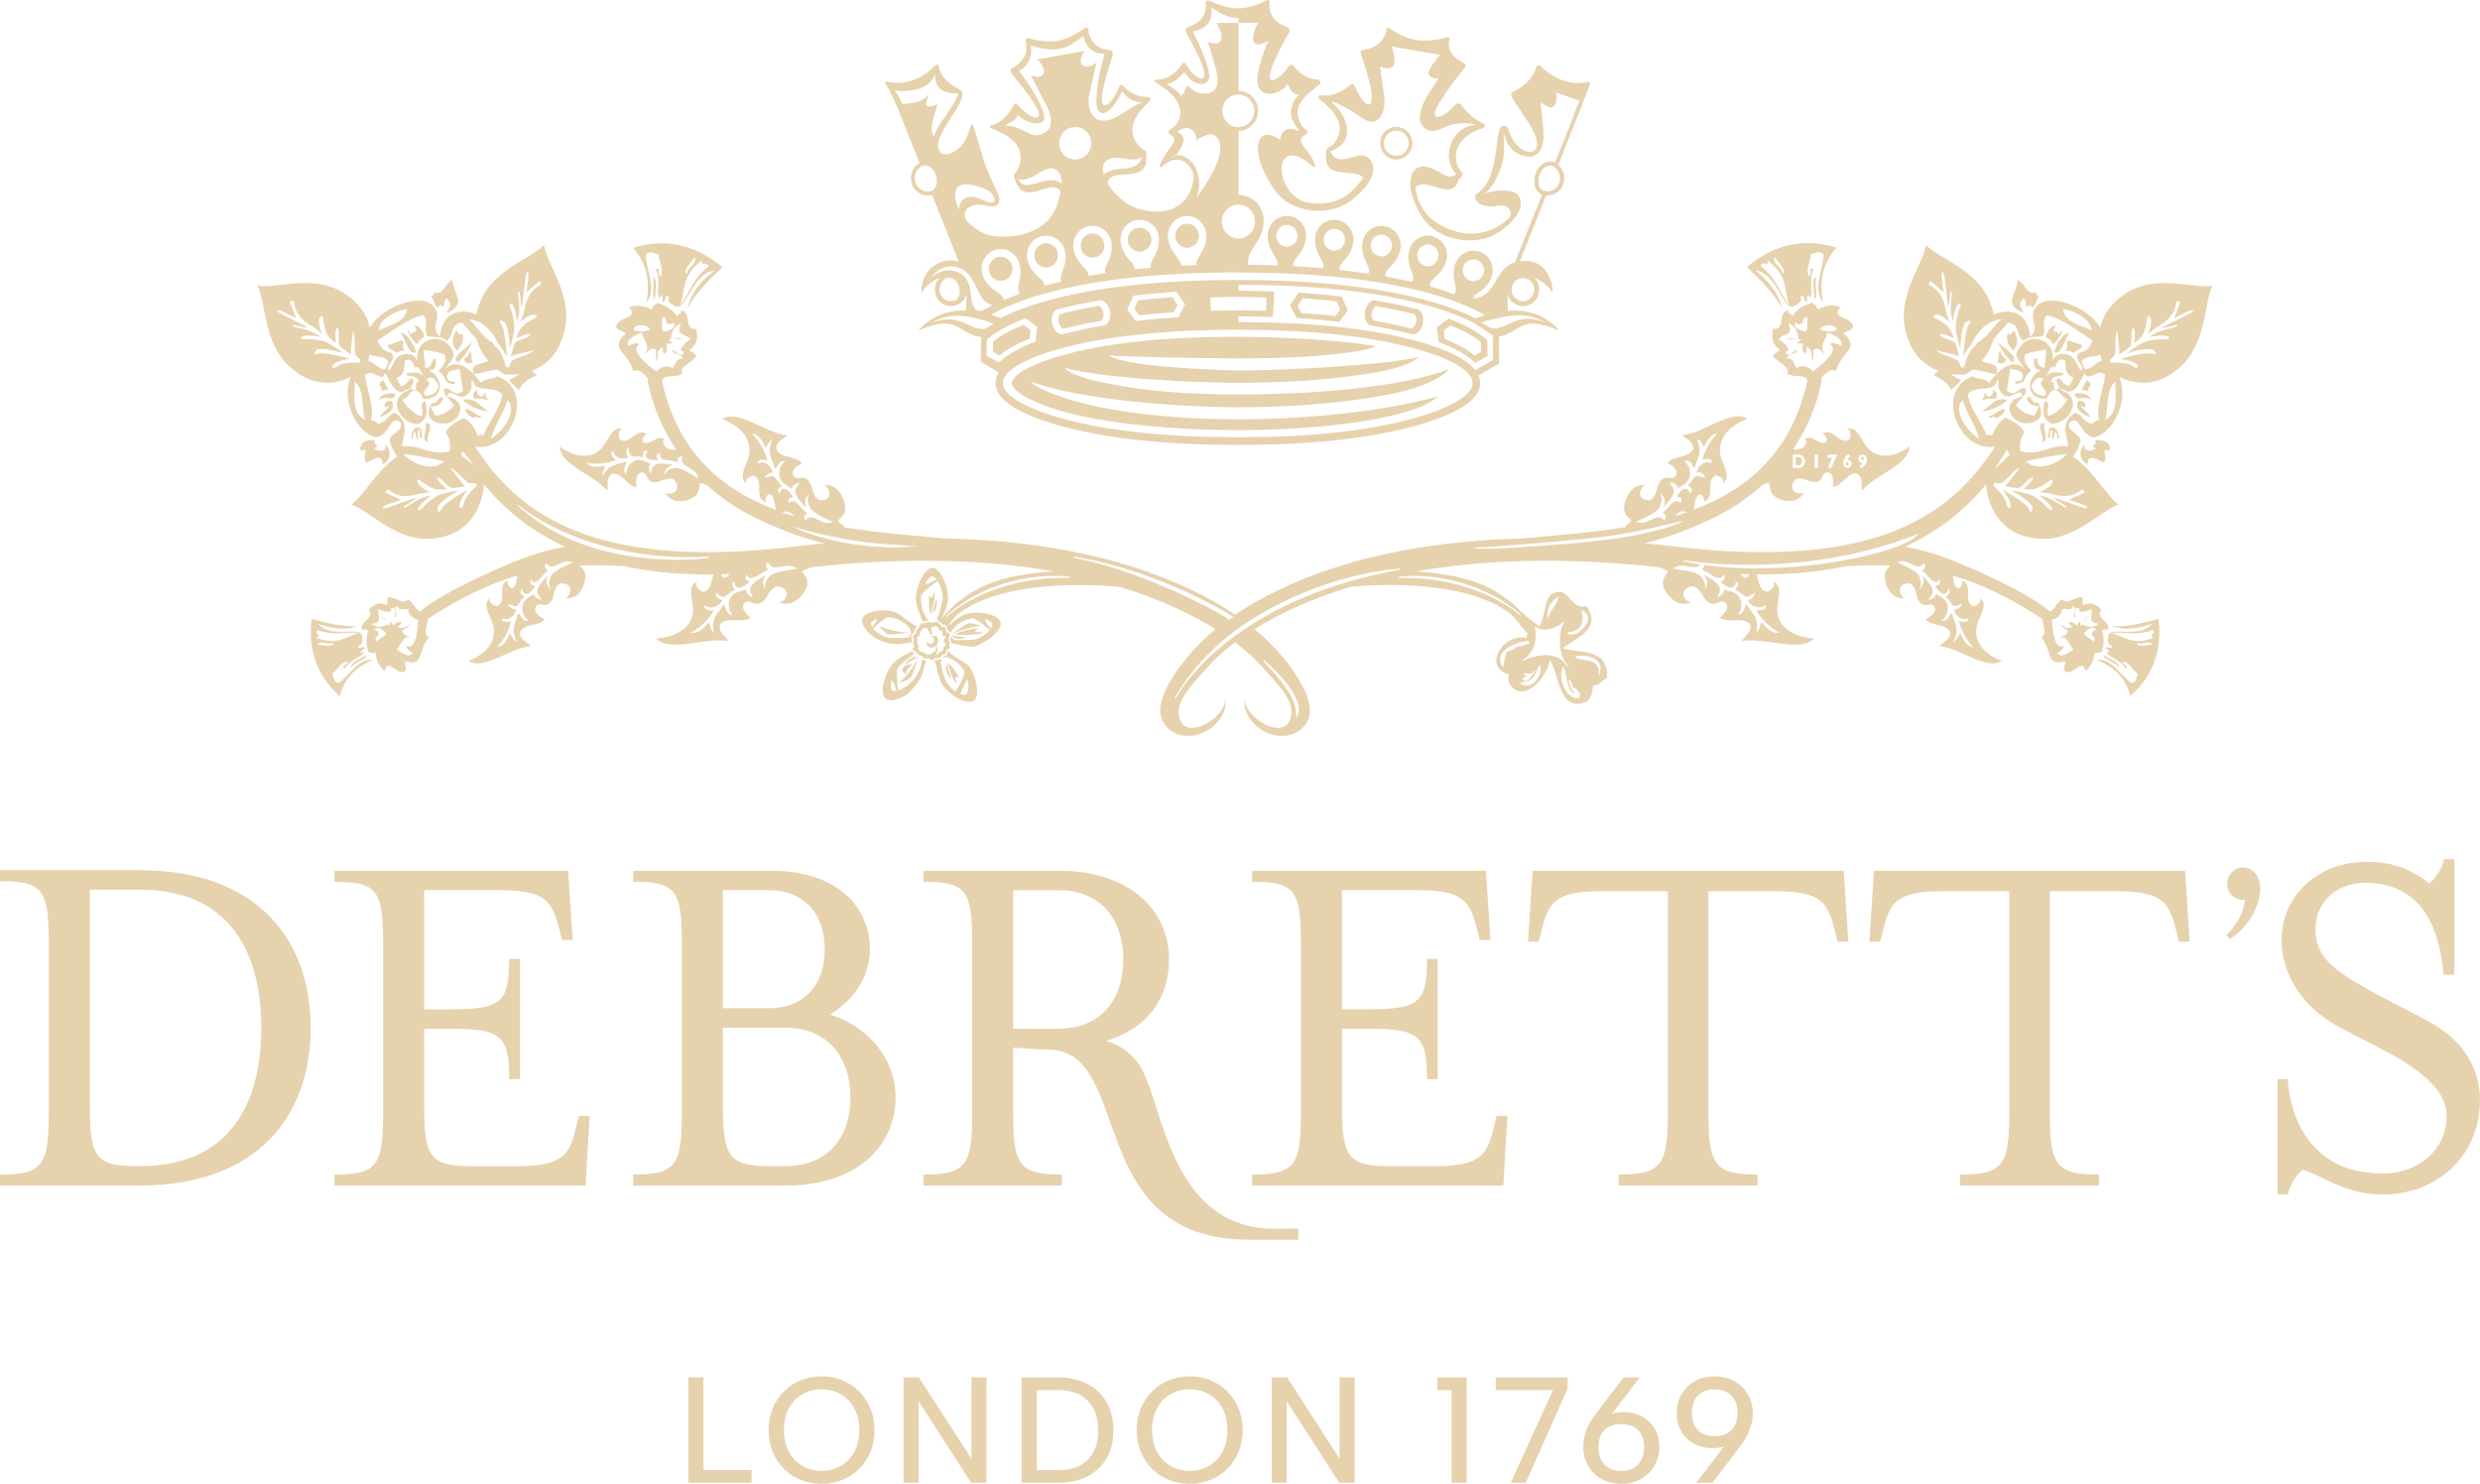 <?xml version="1.0" encoding="UTF-8"?>
<svg xmlns="http://www.w3.org/2000/svg" id="Layer_2" data-name="Layer 2" viewBox="0 0 977.68 584.98">
  <defs>
    <style>
      .cls-1 {
        fill: #e6d2ad;
      }
    </style>
  </defs>
  <g id="Logo">
    <g>
      <path class="cls-1" d="M738.78,343.28l-1.81,27.92h4.25l.99-4.13c2.85-10.98,4.86-15.72,23.44-15.72h26.47v87.5c0,20.69-2.62,24.19-19.4,24.19v4.36h54.75v-4.36c-16.77,0-19.4-3.5-19.4-24.19v-87.5h26.47c18.58,0,20.6,4.74,23.42,15.72l1.01,4.13h4.25l-1.82-27.92h-122.64ZM848.68,248.29c1.31,2.09-2.12,2.03.42,3.12-8.35,3.34-11.27-.48-16.93-1.87,5.57-.54,10.15,1.3,16.51-1.24M842.64,253.34c1.57,1.3,4.7-1.31,5.96.76-1.87.29-6.89,1.18-5.96-.76M848.47,245.87c-4.69,5.64-14.78,1.58-16.96,3.97-.93.99-.79,5.1,1.04,4.53.39,2.27-1.75-.08-2.76,1.17,1.32.39,3.06,2.58.58,1.42.29,2.09,5.96,3.1,7.58,6.68,1.86-1.36-1.27-1.22-1.15-2.83,2.56.12,4,3.26,6.02,4.87-.92,1.16-.06,3.09-2.59,3.57-4.42-3.17-7.55-9.59-13.43-9.13,5.26,2.51,10.42,5.28,13.1,14.24,8.95-7.9,12.49-18.1,11.04-30.37-6.41,1.75-12.7,3.27-18.25,2.83,4.45,1.67,9.76,1.28,15.77-.95M829.28,258.25c-.26,1.65,4.62,2.62,6.02,4.85.49-2.19-4.27-3.54-6.02-4.85M604.21,343.28l-1.83,27.92h4.24l1.01-4.13c2.83-10.98,4.85-15.72,23.44-15.72h26.45v87.5c0,20.69-2.62,24.19-19.39,24.19v4.36h54.75v-4.36c-16.77,0-19.38-3.5-19.38-24.19v-87.5h26.46c18.59,0,20.6,4.74,23.43,15.72l1.01,4.13h4.26l-1.83-27.92h-122.62ZM493.66,467.41h98.99l1.62-27.53h-4.25l-.99,4.15c-2.64,10.95-4.86,15.72-23.44,15.72h-17.38c-16.76,0-19.18-3.31-19.18-24v-30.2h10.08c20.23,0,23.46,2.48,23.46,19.86h4.22v-47.37h-4.22c0,17.37-3.23,19.87-23.46,19.87h-10.08v-46.99h29.89c18.57,0,20.6,4.77,23.43,15.52l.99,4.14h4.27l-1.84-27.31h-92.12v4.36c16.77,0,19.19,3.29,19.19,24v67.22c0,20.69-2.42,24.2-19.19,24.2v4.36ZM417.19,405.56h-17.78v-54.62h17.78c17.58,0,25.66,12.4,25.66,27.32s-8.08,27.3-25.66,27.3M436,410.43c0-.33,24.78-5.34,24.85-32.18.03-19.25-15.36-34.98-43.44-34.98h-53.33v4.36c16.77,0,19.19,3.31,19.19,24v67.22c0,20.69-2.42,24.2-19.19,24.2v4.36h54.54v-4.36c-16.76,0-19.21-3.51-19.21-24.2v-25.85s9.9.8,13.88.8c33.88,0,13.5,74.9,78.93,74.9h19.6v-4.39c-.15,0-4.7.11-9.28.11-43.05,0-44.07-53.13-54.14-65.64-6.1-7.57-12.41-8.22-12.41-8.35M371.86,253.2l.75.2.11.05-.05,1.27-.58.36-.49,1.41.06.18-.35.09-.48.15-.7.39-.25.62-.29.11-.22-.07-.44-.08.58-1.11c.16-.7-.06-.97-.06-1.37l-.2-1.02c.46-.67.7-1.56.64-2.33-.09-.73-.74-1.35-1.45-1.39l-1.86.36,1.13.25c.94.57.26,2.64-.8,2.64l-1.72-.78.18,1.08c.56.96,1.36,1.23,2.34,1.17l1.38-.76c-.02.24-.06.71-.13,1.46-.08.87-1.72,1.65-2.52,1.99l-.63-.13h-.28s-.62.26-.62.26h0s-.08-.36-.08-.36l-.13-.47-.48-.08-.36-.05-.68-.2-.31-.31-.68-.62-.47-.35.58-.8-.54-.74-.29-.63.25-.56-.03-1.04-.13-.49-.16-.23.16-.08c.31-.11.93-.38,1.05-1.15l.02-.75.41-.46.73-1.08.15-.31,1.4.16,1.29,1.71-.1,1.1.57-.02.4-.39-.1-1.39-.5-.97.44-.45.65-.1.81-.32,1,.68h.04s.5,1.07.5,1.07l1.21.31.03,1.06-.05.87.83-.04.36-.03-.02.14.05.46-.38.4-.26.76-.21.76ZM364.73,245.7l-.1.64h-.03l-.09-.57.22-.07ZM374.32,252.94l-.48-.61.29-.42.03-.89.08-.28.27-.78-.5-.33-.92-.44c-.02-.54-.11-.98-.47-1.66l-.3-.6-.63.23-.35.12h-.01s-.11-.65-.11-.65l-.9-.68-.76-.6-.34-.43-.48.19-1.33.49-.69-.35-1.94.3-.27.17v-.09s-.81.03-.81.03c-.78.27-1.08.94-1.3,1.39l-.29.53c-.38.29-.85.66-1,1.42l.08.64-.2.09-.75.49c-.52.62-.28,1.36-.14,1.74l.08.24-.02.56-.25.71.47,1.46-.7,1.01.5.47,1.2.96.38.34.48.51,1.24.48.81.81c.67.35,1.13.13,1.34-.01l.13-.07.9.37.63.3.46.16.46-.51.43-.36h.18s.7.16.7.16l1.6-.67.21-.57.09-.02.23-.06,1.05-.5.39-1.27v-.26s.42-.2.42-.2l.4-.17.62-.31-.23-.66c-.26-.73-.26-.85-.09-1.04l.42-.43-.31-.49ZM368.86,236.28c.03,1.08-1.31,5.62-1.31,5.62,3.06-2.57,1.28-6.72,1.31-5.62M367.01,242.02s2.11-6.71,1.31-8.78c-.7,1.58-.28,1.79-.92,2.29-.64.48-.92-1.05-.92-1.05l-.28,1.26s-.24,4.99.8,6.27M356.11,263.14c-.5,1.12-.18,1.91-.18,1.91l1.44.77s-.69-1.7,2.5-4.11c0,0-3.3.3-3.76,1.43M354.37,269.15s4.01-.92,4.89-2.36c.85-1.45,2.67-7.25,2.67-7.25,0,0-3.12,6.16-7.56,9.61M357.08,261.86c.77-.77,4.95-2.78,4.95-2.78-3.92-.61-5.73,3.56-4.95,2.78M353.31,272.33c-.78.12-1.37.04-1.66-.21-.6-.52-.56-2.19-.04-4.09.97,1.21,1.46,2.95,1.7,4.3M363.52,259.86c-.06,1.1-.46,4.56-3.25,7.93-2.02,2.48-4.38,3.85-6.16,4.36-.38-2.18-.8-6-.28-8.78l1.16-1.26c2.55-2.21,4.85-3.92,5.58-4.46l-.85-.72-.21-.2c-1.33.94-2.99,1.48-4.09,2.22-2.24,1.47-3.81,2.12-5.86,6.55-1.02,2.24-2.71,8.01-.48,9.88,2.22,1.85,7.69-.6,9.35-2.4,3.39-3.73,4.17-4.63,5.13-7.17.58-1.52.77-3.76,1.77-5.42l-.36.03-.93-.24-.49-.31ZM346.39,246.69s2.58,3.27,4.23,3.43c1.63.15,7.54-.74,7.54-.74,0,0-6.77-.15-11.77-2.69M351.13,251.5c-2.55-.07-5.49-1.98-6.92-3.72,1.31-1.31,3.59-3.33,5.76-4.5.66.04,1.35.12,2.06.27,4.69,1.05,6.8,4.44,6.8,4.44l.4,1.97-1.31,1.42s-3.12.19-6.79.12M345.95,243.82c-.43,1.29-1.37,2.46-2.2,3.32l-.4-1.36c.14-.64,1.1-1.43,2.6-1.96M345.77,251.91c3.12,1.51,5.79,2.08,8.46,1.99,1.44-.04,3.27-.63,5.01-.53l.29-.87-.05-.3c-.17-.45-.5-1.49.24-2.41l.69-.56.05-.35c.17-1.02.8-1.51,1.17-1.78l.05-.1c-1.75-.63-3.05-1.81-4.4-2.72-2.19-1.53-3.55-3.5-8.35-3.67-2.4-.08-8.22.61-9.02,3.44-.81,2.81,3.67,6.76,5.84,7.85M381.38,267.69h0c.82,3.01.31,5.54-.52,6.08-.47.31-1.32.21-2.31-.17.67-1.67,1.83-4.4,2.83-5.9M378.02,259.9c-1.28-.82-2.95-1.87-4.2-3.24h-.02s-.02,0-.02,0l-.59,1.61-1.26.64-.22.37,1.64-.23s3.97.94,6.59,5.25l.32.57c-.42,2.78-2.5,6.18-3.57,7.72-1.68-1.12-3.33-2.8-4.01-4.62-1.38-3.65-1.81-6.45-1.81-6.45l.37-1.8-1.7.56-.72-.13-.39.42c.88,1.69.98,3.87,1.48,5.37.85,2.58,1.08,4.32,4.8,7.41,1.87,1.56,6.93,4.58,9.23,2.83,2.31-1.74.89-7.59,0-9.86-1.86-4.52-1.83-3.77-5.9-6.41M377.19,269.53c-.25-1.74-.71-1.66-.45-2.46.27-.75,1.32.38,1.32.38l-.44-1.24s-2.49-4.29-4.04-4.76c0,0,1.85,6.77,3.6,8.08M375.12,267.29c-.63-.88-1.94-5.44-1.94-5.44-1.18,3.87,2.55,6.32,1.94,5.44M302.94,350.92c15.17,0,22.22,10.56,22.22,23.38s-7.05,23.19-22.22,23.19h-17.97v-46.57h17.97ZM284.98,405.14h24.43c17.57,0,25.86,12.41,25.86,27.51s-8.29,27.1-25.86,27.1h-5.24c-16.76,0-19.19-3.31-19.19-24.01v-30.6ZM303.96,343.28h-54.36v4.34c16.77,0,19.19,3.29,19.19,24v67.22c0,20.69-2.42,24.2-19.19,24.2v4.36h60c28.1,0,43.45-15.52,43.45-34.76,0-14.91-10.3-27.71-25.87-32.69,9.3-5.58,15.76-14.89,15.76-25.65,0-17.16-13.32-31.02-38.99-31.02M223.97,343.28h-92.13v4.36c16.77,0,19.21,3.29,19.21,24v67.22c0,20.69-2.44,24.2-19.21,24.2v4.36h99l1.62-27.53h-4.24l-1.02,4.15c-2.62,10.95-4.85,15.72-23.42,15.72h-17.38c-16.77,0-19.19-3.31-19.19-24v-30.2h10.12c20.19,0,23.42,2.48,23.42,19.86h4.24v-47.37h-4.24c0,17.37-3.23,19.87-23.42,19.87h-10.12v-46.99h29.89c18.6,0,20.61,4.77,23.44,15.52l1.01,4.14h4.24l-1.82-27.31ZM124.67,251.41c2.55-1.09-.87-1.03.44-3.12,6.36,2.55,10.94.69,16.49,1.24-5.65,1.4-8.56,5.21-16.94,1.88M125.19,254.1c1.27-2.07,4.39.54,5.96-.76.94,1.94-4.09,1.05-5.96.76M122.84,244c-1.43,12.27,2.1,22.46,11.05,30.37,2.68-8.96,7.85-11.73,13.09-14.24-5.89-.46-9.02,5.96-13.43,9.13-2.53-.49-1.66-2.43-2.58-3.59,2.01-1.6,3.44-4.74,6.03-4.87.12,1.6-3.03,1.46-1.14,2.83,1.6-3.57,7.27-4.59,7.56-6.68-2.48,1.17-.74-1.03.59-1.42-1.01-1.24-3.14,1.1-2.75-1.17,1.82.58,1.97-3.53,1.04-4.53-2.2-2.39-12.28,1.67-16.97-3.96,5.99,2.23,11.31,2.62,15.76.95-5.52.43-11.82-1.09-18.23-2.83M144.5,258.25c-1.74,1.3-6.49,2.65-6.01,4.85,1.41-2.22,6.28-3.19,6.01-4.85M103.03,405.22c0,24.26-8.52,54.51-47.97,54.51h-.81c-16.6,0-18.83-3.31-18.83-24.02v-84.98h19.64c39.45,0,47.97,30.26,47.97,54.49M54.86,343.05H0v4.36c16.81,0,19.23,3.31,19.23,24.03v67.36c0,20.73-2.42,24.25-19.23,24.25v4.36h54.86c47.17,0,67.6-27.99,67.6-62.19s-20.44-62.17-67.6-62.17M178.26,110.27c-3.41,2.32-3.43,6.11-7.2,4.92.15.68-.16,1.24-1.1,1.58,1.15,1.14,1.45,5.07,3.17,4.27-.33-1.6.98-.13,1.94-.05-.16-.83.27-4.53,1.47-2.79,2.3,2.44-.3,3.35-.28,5.12,8.11-3.47,2.46-7.47,2-13.05M279.39,105c-6.27,4.69-7.34,10.31-11.23,15.45,2.14-6.41.35-11.59,8.58-17.8-.54,3.17,1.5-.25,2.64,2.35M270.96,107.83c-2.38-.28,1.51-4.67,2.94-6.33,1.2,2.52-3.19,3.99-2.94,6.33M284.81,105.37c-10.65-8.93-22.37-11.65-35.24-7.69,6.76,8.11,6.19,14.88,5.37,21.58,4.02-5.51-.09-12.5-.36-18.79,1.98-2.18,3.26-.17,4.94-.36.27,2.97,2.32,6.29.87,8.92-1.57-.86.48-3.89-1.93-2.84,2.35,3.76-.16,9.94,1.64,11.51.41-3.15,1.44-.12.97,1.44,1.77-.23.88-3.79,2.77-1.99-1.65,1.44,2.12,4.08,3.63,3.78,3.57-.69,5.92-13.1,14.08-14.29-5.76,4.55-9.38,9.53-10.53,14.93,2.99-5.69,8.26-11,13.81-16.21M257.32,109.11c1.23,2.71-.85,8.1.9,8.87-.17-2.53,1.48-8.02-.9-8.87M528.37,122.04l-1.92,2.54c-4.33-.49-8.84-.89-13.47-1.18l-1.43-2.88,1.99-2.91c4.55.31,9.05.71,13.4,1.21l1.42,3.23ZM527.95,126.86l3.38-4.46-2.42-5.49-.06-.03c-5.4-.64-11.04-1.15-16.89-1.53l-.02.02-3.37,4.92,2.51,5.08c5.86.36,11.49.86,16.86,1.48M558.22,126.96c-.35,1.62-1.43,2.52-1.84,2.57l-.1-.03-.3-.07c-4.48-1.16-9.35-2.18-14.48-3.04-.32-.19-.97-1.46-.69-3.08.28-1.59,1.3-2.54,1.66-2.6h.13c5.14.87,10,1.9,14.46,3.03l.23.07.24.06.1.02c.35.2.95,1.48.59,3.07M560.9,127.55c.56-2.6-.47-5.07-1.84-5.52h0l-.13-.05h-.06l-.53-.14c-5.07-1.31-10.59-2.45-16.44-3.44h-.01s-.17.01-.17.01c-1.38,0-3.15,1.84-3.58,4.38-.46,2.63.65,5.1,2,5.47h.01c5.74.97,11.11,2.09,16.14,3.39l.48.13h.02l.33.03c1.42,0,3.26-1.75,3.8-4.26M569.15,130.27l2.7-1.99c4.55,1.78,8.29,3.77,11.12,5.92l.81.66.07,3.88-2.56,1.48-.63-.54c-2.63-2.19-6.35-4.22-11.08-6.06l-.42-3.35ZM567.19,134.86c5.59,2.08,9.84,4.34,12.83,6.81.63.52,1.15,1.01,1.54,1.41l4.87-2.79-.09-6.23c-.37-.3-.9-.73-1.58-1.29-3.93-2.98-8.8-5.32-13.69-7.16l-4.61,3.39.69,5.67.04.19ZM398.87,151.01c-.01,2.15,4.63,7.02,22.08,11.71,16.84,4.54,43.56,6.85,66.98,6.85s45.68-2.12,60.75-5.7c13.15-3.12,17.02-6.4,17.99-7.55-22.64,6.28-53.46,8.99-78.45,8.99-23.11,0-46.18-2.25-62.46-6.64-13.44-3.62-18.46-6.84-19.54-8.3,19.64,7.44,60.33,10.18,82,10.18,27.99,0,51.21-3,63.95-6.08,13.31-3.21,17.96-7.49,19-8.92-19.32,7.33-54.36,9.97-82.83,9.97-22.06,0-37.81-1.56-51.84-4.38-11.61-2.28-15.96-4.8-16.88-6.15,16.86,4.41,52.69,5.91,68.6,5.91,24.15,0,39.19-1.71,54.33-4.09,11.57-2.12,15.7-4.8,16.62-6.05-13.34,3.27-52.82,5.22-70.95,5.33-3.07.02-27.31-.98-37.61-2.5-5.95-.88-12.5-2.22-13.28-3.52,5.61.63,36.67,1.22,50.89,1.21,16.45,0,26.48-.48,37.59-1.58,6.05-.6,15.67-2.14,16.4-3.25-13.02-2.31-36.48-3.63-54.48-3.67h-2.47c-25.93.06-47.54,2.31-64.23,6.67-17.47,4.57-22.15,9.41-22.16,11.55M447.19,121.73l1.98,2.6c4.35-.49,8.9-.89,13.56-1.2l1.47-2.96-2.04-3c-4.58.32-9.12.72-13.49,1.21l-1.48,3.34ZM434.2,126.46c.34-.15,1.03-1.46.72-3.17-.28-1.7-1.37-2.66-1.76-2.68h-.12c-5.15.88-10.03,1.89-14.48,3.04l-.39.09-.08.03-.11.03c-.33.16-1.02,1.46-.65,3.17.38,1.69,1.52,2.62,1.95,2.64l.21-.06.2-.04c4.5-1.15,9.36-2.18,14.49-3.03l.03-.02ZM391.47,134.7l-.05,3.98,2.67,1.51.65-.57c2.64-2.18,6.38-4.22,11.13-6.06l.42-3.44-2.79-2.04c-4.55,1.78-8.32,3.78-11.18,5.93l-.17.15-.68.54ZM398.81,104.17c-.96-2.44-3.67-3.62-6.05-2.64-2.39,1-3.53,3.77-2.57,6.21.96,2.44,3.68,3.63,6.06,2.63,2.39-.98,3.53-3.76,2.56-6.2M416.93,99.53c-.61-2.55-3.13-4.13-5.63-3.48-2.5.62-4.01,3.2-3.41,5.76.61,2.55,3.14,4.11,5.62,3.48,2.5-.62,4.02-3.2,3.42-5.76M435.23,95.66c-.62-2.55-3.13-4.12-5.63-3.49-2.51.62-4.03,3.21-3.41,5.76.61,2.56,3.13,4.12,5.63,3.49,2.49-.62,4.01-3.2,3.41-5.76M453.78,93.36c-.61-2.55-3.13-4.13-5.63-3.49-2.49.62-4.02,3.2-3.41,5.75.62,2.56,3.13,4.12,5.63,3.49,2.51-.62,4.03-3.21,3.41-5.76M472.5,91.81c-.6-2.55-3.12-4.12-5.63-3.49-2.49.63-4.02,3.21-3.41,5.76.62,2.55,3.14,4.12,5.63,3.49,2.51-.62,4.03-3.21,3.4-5.76M526.75,86.69h0s0,0,.01,0h-.01ZM551.38,61.32h-.26l-.04.05-.69.04c-2.34,0-4.33-1.71-4.74-4.08-.22-1.3.05-2.61.8-3.69.74-1.08,1.84-1.8,3.1-2.03h.01l.19-.03.79-.07c2.33,0,4.32,1.71,4.73,4.07.46,2.68-1.29,5.25-3.9,5.72M556.69,55.34c-.53-3.06-3.12-5.29-6.15-5.29l-1.04.08h-.06s-.13.02-.13.02l-.07.02c-1.61.31-3.03,1.23-3.97,2.63-.97,1.4-1.33,3.1-1.04,4.79.53,3.07,3.12,5.3,6.17,5.3l1.1-.1.27-.04v-.02c3.32-.69,5.52-3.97,4.94-7.4M622.6,39.71c-.36.96-1.16,3.02-2.3,5.9l.18-.16c-1.8,4.54-4.45,11.15-7.46,18.67l-.72-.33-.2-.06-.18-.04-.68-.03c-3.24,0-5.42,2.81-6.12,5.61-.79,3.08.08,5.89,2.23,7.17l.44.21h.04s.13.05.13.05c-3.67,9.11-7.48,18.57-10.77,26.73l-1.3.51c-1.46.73-2.76,1.77-3.78,3.05-3.09,3.93-4.39,9.46-10.03,10.53h-1.63s1.25-1.43,1.25-1.43c2.28-1.54,4.81-3.05,6.28-6.75h-.02c1.46-3.94-.41-8.38-4.24-9.97h0c-3.82-1.57-8.17.29-9.79,4.14h-.03c-1.51,3.83-.6,6.8-.01,9.62.17,1.25-.07,2.31-.86,2.86-3.06-1.2-6.12-2.22-9.28-3.08-.24-.94.24-1.92,1.14-2.81,2.07-1.92,4.47-3.78,5.42-7.76h-.04c.9-4.11-1.56-8.22-5.58-9.23h.01c-4.01-1-8.06,1.47-9.12,5.53h-.03c-.94,3.94.31,6.72,1.29,9.38h0c.43,1.24.43,2.38-.21,3.11-3.33-.76-6.8-1.46-10.36-2.1-.27-.89.13-1.9.93-2.86,1.95-2.12,4.28-4.18,4.94-8.31h-.03c.57-4.16-2.21-8.05-6.28-8.74h0c-4.07-.67-7.9,2.13-8.64,6.27h-.03c-.67,4.17.96,6.89,2.15,9.56.47,1.13.56,2.19.05,2.95-3.66-.55-7.41-1.04-11.25-1.46-.2-.8.17-1.7.87-2.62,1.84-2.31,4.17-4.52,4.59-8.8h-.03c.32-4.2-2.7-7.91-6.8-8.33-4.09-.42-7.77,2.62-8.27,6.79h0c-.42,4.24,1.39,6.86,2.75,9.47h0c.53,1.04.71,2.05.37,2.83-3.88-.35-7.82-.63-11.85-.85-.15-.77.2-1.65.84-2.56h0c1.75-2.47,4.09-4.81,4.33-9.23h-.03c.12-4.2-3.05-7.77-7.18-7.99-4.11-.21-7.62,3-7.91,7.19h-.04c-.21,4.39,1.85,6.94,3.33,9.56h-.02c.55.99.77,1.95.5,2.74-3.81-.14-7.66-.24-11.56-.27-.33-6.97,6.04-8.45,6.2-17.54h-.04c-.01-5.4-4.23-9.92-9.88-9.92v-25.31c4.24-.04,7.68-3.57,7.68-7.9s-3.44-7.87-7.67-7.91V9.05h-8.7c1.29,2.22,2.91,5.63,1.31,7.42-.99,1.09-2.48.69-4.73.11,1.23,4.05,2.61,8.14,3.24,10.83.51,2.19,1.21,5.28-.08,7.3-.79,1.23-2.09,2.05-3.52,2.15-1.42.11-2.9-.15-4.21-.67-1.54-.63-2.31-1.42-3.56-2.51l-.04.02v.03s-.06.07-.06.07l-.03.05-.06.12-.03.06c-.21.49-.57,1.41-1.02,2.27l-.02.05-.16.28-.05.08-.15.26-.06.09-.16.25-.06.07-.17.22-.05.06-.18.2c-1.58-2.05-3.76-3.66-5.8-4.58,3.57-1.04,5.42-3,6.88-4.91,2.32,3.47,4.8,4.77,6.9,4.77,1.89,0,3.18-1.65,3.04-3.49-.11-1.51-.62-3.06-1.06-4.49-.54-1.79-1.26-3.52-1.97-5.24-.65-1.57-1.34-3.12-2.08-4.65-.44-.92-.87-1.87-1.37-2.76l-.1-.17c2.68-.4,5.22-1.42,6.52-3.77.88-1.6.92-4.05.97-5.47l-.03-.09c2.65,1.65,6.02,4.12,10.65,4.17v1.86l.38-.02,7.34-.08c-2.92,5.24-3.38,11.38,3.98,7.19-.56,1.22-1.4,3.29-1.74,4.32-.77,2.3-1.49,4.47-1.87,6.1-1.1,4.68-.94,7.44.52,8.94,2.31,2.37,5.61,1.54,8.14.13.94-.52,2.08-1.78,2.51-2.34l.21-.17c.41,1.46,1.43,3.25,2.61,3.77l1.64.52-.52.57c-.61.72-1.13,1.52-1.61,2.34-.4.69-.42,1.37-.7,2.14l-.27,1.47c-.04,1.05.16,2.07.47,3.05l.19.28c.64,1.87,2.69,4.58,2.69,4.58-2.44-1.14-6.9-2.55-7.55,3.29,0,0-4.34-3.2-6.92-1.55-.88.78-1.41,1.74-1.67,2.83l-.02.12-.07.41-.04.31-.04,1.37v.61c.24,4.3,2.54,10.24,6.98,16.29,1.59,1.98,3.41,3.67,5.78,4.93l.74.37h.08c2.71,1.31,5.64,2.03,8.63,2.24l.87.04.34.02c3.79.09,7.84-.76,11.17-2.67,3.08-1.76,5.8-4.4,8.08-7.14.65-.79,1.23-1.74,1.71-2.66.42-.82.76-1.78.96-2.69.54-2.51-.62-5.66-3.2-6.41-1.98-.57-3.26-.06-5.01.48l-.98.26-.41.12c-5.39,1.29-6.45-.93-7.08-2.61l-.09-.09c1.37-.75,5.61-1.99,6.41-6.58.74-4.26-1.82-9.52-6.31-13.03.49.05,1.04.08,2.05.42,2.41,1.13,4.55,2.22,6.15,3.19,4.31,2.83,7.99,6.53,11.22,2.53,2.07-2.55,1.94-6.98,1.52-9.2-.25-1.3-1.08-7.72-1.48-10.9,2.11,1.02,4.06,1,5.13-.09,1.06-1.09.33-5.66-.59-7.76l19.07,3.35c-1.74,2.19-5.39,6.49-4.4,7.93.42.6,1.25,1.32,2.96,1.32l.86-.07c-.7,1.42-1.67,2.64-2.53,3.97-2.09,3.26-4.34,6.76-4.85,10.73-.19,1.42.12,3.01,1.02,4.11,2.57,3.15,5.3,2.06,8.29.74.88-.37,1.83-.74,2.81-1.09,4.69-1.36,9.46-.44,10.1-.07-6.61.74-9.68,4.88-10.62,10.28-.78,4.58,1.61,8.03,2.65,9.2-.33.4-1.01.92-2.23.92-1.43,0-2.65-.65-4.76-1.96-2.06-1.29-4.08-1.97-5.81-1.97-1.13,0-2.12.29-2.88.83-2.02,1.45-2.78,4.75-2.02,8.83.2.98.46,1.98.78,2.99l-.05-.52c.65,2.12,1.6,4.31,2.92,6.59,2.94,5.1,7.98,8.6,14.22,9.84,1.47.31,2.93.49,4.32.54,1.15.05,2.33.02,3.47-.11,2.16-.23,4.27-.79,6.13-1.6,2.09-.92,3.94-2.32,5.52-3.57.78-.61,1.54-1.32,2.29-2.11,3.27-3.47,4.41-6.81,3.23-9.42l-1.02-1.41c-.58-.55-1.49-.88-2.25-1.07-2.38-.59-4.89-.56-7.27-.04-.88.2-2.26.43-3.12.95l-.11.03c4.79-4.23,7.9-12.59,7.59-18.48-.13-2.34-.22-5.16-.17-5.23l.05.07.05.15v-.21s.06.07.06.07c.36,1.18.8,2.36,1.33,3.47,1.59,3.33,4.7,5.23,8.22,5.47l.62.02c.7,0,1.36-.14,1.94-.42,2.24-1.06,3.53-4.18,3.49-8.33-.03-1.49-.68-7.86-1.11-11.57l.03-1.02c.94.58,3.19,2.13,3.96,1.97,2.52-.52,2.31-3.5,2.09-5.96,2.42.88,7.78,2.83,7.78,2.83l1.34.48ZM465.35,51.06l.38-.18h.02s.38-.15.38-.15h.04s.37-.11.37-.11h.07s.35-.07.35-.07h.09s.33-.04.33-.04h.42s.16.01.16.01l.27.03.17.03.24.05.19.06.22.07.2.09.19.09.21.12.16.1.22.18.12.09.31.32c.53.66.96,1.44,1.12,2.28l.12,1.2c1.23-.78,5.29-3.33,7.19-1.79h0s.34.26.34.26l.1.09.21.2.1.12.17.19.11.13.15.2.09.14.12.21.08.14.11.22.08.15.09.22.06.15.08.24.05.15.07.27.03.14.06.31v.11s.07.4.07.4v.02l.04.9v.46s-.02.11-.02.11l-.03.37v.12s-.06.36-.06.36v.13s-.08.36-.08.36l-.02.12-.07.37-.03.12-.08.39-.03.11-.11.42-.03.07-.13.48v.03c-.32,1.04-.73,2.1-1.19,3.16h0s-.22.52-.22.52v.03s-.25.5-.25.5v.03s-.26.5-.26.5v.02s-.27.51-.27.51c-1.77,3.47-3.96,6.67-5.36,8.59l-.02.03-.18.24-.03.04-.15.21-.04.05-.13.17-.05.08-.1.12-.06.09-.08.09-.07.09-.04.05-.28.36c.9-2.11,1.24-4.39,1.06-6.6-.07-.94-.24-1.84-.46-2.69l.02-.17h-.07c-1.23-4.36-4.4-7.3-8.23-7.3-.78,0-1.09.77-2.18,1.16.53-.76,1.98-1.26,2.45-1.89,1.49-1.93,3.19-4.96,1.85-6.96-.44-.65-1-.93-1.99-1.33l.23-.25h0s.65-.55.65-.55l.37-.22ZM475.56,92.35h.02c.23,4.48-1.93,7.05-3.42,9.72-.42.86-.61,1.7-.42,2.4-2.09.08-4.14.17-6.13.27.07-.73-.27-1.53-.87-2.38h0c-1.74-2.47-4.09-4.79-4.32-9.22h.02c-.12-4.2,3.05-7.76,7.18-7.98,4.1-.21,7.63,3,7.93,7.19M456.86,93.48c.42,4.4-1.55,7.06-2.91,9.78-.37.84-.49,1.65-.29,2.31-2.21.19-4.36.4-6.43.62.09-.76-.29-1.59-.94-2.43h0c-1.83-2.29-4.13-4.49-4.55-8.74h.03c-.33-4.19,2.7-7.91,6.79-8.33,4.1-.42,7.77,2.6,8.26,6.79h.03ZM488.18,50.13c-3.48,0-6.31-2.89-6.31-6.43s2.83-6.43,6.31-6.43,6.31,2.88,6.31,6.43-2.83,6.43-6.31,6.43M488.23,80.66c3.6,0,6.53,3,6.53,6.69s-2.93,6.69-6.53,6.69-6.54-3-6.54-6.69,2.93-6.69,6.54-6.69M506.31,97.12c-2.26-.56-3.64-2.89-3.08-5.2.56-2.31,2.83-3.71,5.07-3.15,2.27.58,3.63,2.89,3.08,5.2-.55,2.31-2.83,3.72-5.07,3.15M525.03,98.67c-2.25-.56-3.63-2.89-3.08-5.2.56-2.31,2.83-3.71,5.09-3.15,2.26.57,3.63,2.89,3.07,5.2-.53,2.31-2.83,3.71-5.07,3.15M543.59,100.97c-2.25-.56-3.63-2.89-3.06-5.19.54-2.31,2.82-3.72,5.06-3.16,2.26.58,3.64,2.9,3.08,5.21-.56,2.3-2.83,3.72-5.09,3.15M561.88,104.83c-2.25-.56-3.63-2.88-3.08-5.19.56-2.31,2.83-3.73,5.08-3.15,2.26.57,3.64,2.89,3.08,5.2-.55,2.31-2.82,3.72-5.08,3.14M576.97,104.97c.87-2.19,3.33-3.25,5.47-2.37,2.15.89,3.18,3.4,2.31,5.6-.86,2.2-3.31,3.27-5.47,2.37-2.15-.89-3.19-3.4-2.31-5.6M486.55,107.4l2.76.04c28.71.05,52.99,2.63,72.18,7.63,8.62,2.25,15.83,4.88,21.44,7.82.88.46,1.71.92,2.51,1.39l-3.91,1.23c-5.4-2.82-12.38-5.35-20.77-7.54-18.89-4.94-42.89-7.52-71.42-7.58h-2.78c-28.53.07-52.56,2.6-71.43,7.54-8.29,2.16-15.18,4.66-20.5,7.42l-1.2-.37-.92-.29-1.81-.58,1.07-.61,1.2-.64c5.58-2.93,12.8-5.56,21.44-7.82,19.18-5.01,43.45-7.58,72.14-7.64M436.02,104.93h0c-.45,1.02-.59,1.99-.27,2.74-2.3.35-4.49.71-6.6,1.09.1-.81-.31-1.7-1.02-2.54-1.94-2.13-4.3-4.2-4.97-8.34h.03c-.57-4.16,2.21-8.06,6.28-8.74h-.01c4.08-.67,7.92,2.12,8.67,6.27h.02c.65,4.15-.95,6.87-2.14,9.53M435.1,68.93h0s-.17-.71-.17-.71l-.02-.09-.15-1.33v-.59s.02-.11.02-.11l.2-1.04.04-.11.13-.33.06-.12.22-.37.09-.14c.82-1.06,2.46-1.78,4.76-1.78.85,0,1.77.08,2.78.3,1.33.28,2.44.38,3.4.38,1.74,0,2.89-.39,3.67-.88-.62,3.41-4.36,4.4-7.55,4.53l-.52.02c-1.51.06-2.7.24-3.69.56-1.42.46-2.56,1-3.26,1.81M446.19,42.42l-.2.12-.39.23-.09.06-1.42.89h0s-1.06.69-1.06.69l-.17.11-.32.2-.19.12-.33.19-.17.11-.49.29c-11.13,6.47-12.8-3.45-12.07-7.49.35-1.78,2.96-13.2,2.96-13.2-2.28,1.58-4.54,2.04-5.59.95-1.05-1.07-.63-3.33.84-5.62l-18.54,3.37c2.18,2.15,3.18,4.57,2.27,5.9-.75,1.1-2.63,1.2-4.78.42,0,0,4.78,9.54,5.68,11.06,2.03,3.53,3.99,9.31-.72,11.78l-.49.24-.17.06-.31.13-.19.05-.28.08-.19.04-.27.06-.18.03-.26.03h-.18s-.26.01-.26.01h-.17l-.26-.02h-.15s-.29-.05-.29-.05l-.12-.02-.33-.08-.08-.02c-2.9-.76-5.7-3.49-11.21-3.77h0c2.45-.97,4.29-2.02,5.31-3.94l1.47,1.24c.59.42,1.22.78,1.9,1.02,1.75.65,4.9,1.73,6.46.11,2.91-3.05-8.05-18.18-9.4-19.77,2.81-1.58,5.36-4.9,4.61-10.06,2.39.63,5.47,1.53,7.91,1.53,1.26,0,2.47-.09,3.56-.29,1.29-.24,2.51-.73,3.68-1.34,1.27-.66,2.46-1.46,3.63-2.28l1.03-.72.94-.79v.36s.14.5.14.5c.17.63.37,1.26.68,1.83l.29.51c.55.94,1.19,1.81,2.06,2.47l1.72.91.77.21,1.03.19,1.66.23-.28.95-.44,1.66c-1.15,4.01-2.02,8.22-2.31,12.4-.15,2.11-.82,6.25,1.02,7.8,1.77,1.47,3.87-.55,5.17-2.09.65-.76,1.26-1.58,1.81-2.43.74-1.16,1.33-2.39,1.89-3.65,1.21,1.73,3.85,4.55,7.98,4.32l-.2.09-1.13.54-.28.14-.47.24-.28.15-.43.23-.27.15-.41.23-.24.14-.4.22ZM403.04,70.81c1.36,0,3.25-.53,5.79-2.12,2.05-1.27,3.96-2.36,5.43-2.36l.9.09,1.03.42.29.19.25.2.08.08.17.15.1.1.14.15.11.12.15.2.17.26.07.11.13.24.04.09c.47.94.75,2.21.66,3.87h0c-.96-1.06-2.54-1.58-4.01-1.58-5.14,0-10.88,4.61-13.12-.49.44.19.97.31,1.62.31M417.64,57.6c-.6-3.48,1.68-6.81,5.07-7.42h.05s.05-.01.05-.01h.09s1.08-.11,1.08-.11c3.02,0,5.6,2.23,6.14,5.28.59,3.48-1.67,6.81-5.06,7.42l-.06.02h-.09s-1.1.11-1.1.11c-3.05,0-5.63-2.22-6.16-5.29M419.73,98.66h.03c1,4.17-.47,7.04-1.45,9.84-.27.96-.26,1.83.11,2.48-2.39.56-4.62,1.14-6.7,1.72.07-.85-.42-1.75-1.26-2.56h.01c-2.08-1.92-4.5-3.78-5.46-7.78h.03c-.9-4.11,1.57-8.22,5.57-9.23h-.01c4.02-1,8.06,1.47,9.12,5.53M401.52,112.48h0c-.34,1.62-.08,2.67.56,3.29-2.44.88-4.56,1.73-6.41,2.53-.07-.85-.62-1.74-1.6-2.56-2.36-1.63-5.1-3.11-6.65-7.01h.03c-1.45-3.94.41-8.37,4.23-9.97h0c3.83-1.57,8.18.28,9.81,4.15h.01c1.51,3.8.61,6.76.02,9.57M387.03,117.32c1.04,1.65,2.7,2.52,4.24,3.01-1.69.84-2.99,1.54-3.95,2.05-1.17.53-2.57-.26-2.89-.64-1.35-1.68-1.6-4.49-1.78-6.36-.33-3.57-1.73-6.19-4.01-7.58-1.33-.8-2.89-1.21-4.68-1.21h-.25c-2.14.05-4.8,1.1-6.88,3.04.73-1.06,2.33-2.63,3.33-3.23,1.23-.74,2.67-1.37,4.38-1.37,1.49,0,2.96.25,4.24.81,1.13.49,2.18,1.33,3.2,2.56,1.87,2.24,2.99,5.03,4.17,7.37l.89,1.55ZM379.1,79.25c-.72.96-.98,2.18-1.04,3.43l-.22-.49-.06-.15-.17-.4-.05-.14-.19-.51-.04-.11-.15-.42-.05-.16-.13-.46-.03-.07-.13-.53-.03-.14-.09-.41-.02-.13-.08-.52v-.08s-.06-.43-.06-.43v-.14s-.03-.42-.03-.42v-.07s0-.47,0-.47v-.12s.05-.36.05-.36l.02-.12.08-.43v-.04s.13-.37.13-.37l.04-.11.14-.32.03-.06.22-.35.06-.08.21-.24.08-.08.32-.27h.02s.35-.23.35-.23l.11-.06.34-.15.09-.04.48-.15.12-.02.42-.07.16-.02.61-.04c2.63-.04,5.9.9,8.27,2.03l.53.28.17.1.33.22.28.21.18.15.35.33.07.07.39.44h0s.89,1.55.89,1.55v.96c-.49,1.39-2.48.62-3.39.29-1.97-.69-3.85-1.84-5.99-1.79-.76.02-1.5.18-2.19.51l-1.42,1.2ZM370.6,112.75c.37-1.43,1.37-2.66,2.8-3.21h.07s.08-.03.08-.03l.45-.02c2.2,0,3.69,1.96,4.18,3.91.53,2.08,0,3.97-1.37,4.84l-.09.15-.24.03h-.02s-.46.14-.46.14l-1.02.17h-.17c-1.05,0-2.08-.38-2.88-1.09-1.41-1.23-1.88-3.19-1.35-4.89M385.51,125.63c2.07.51,4.14,1.16,6.12,2.06-.92.57-1.84,1.14-2.77,1.69-.72.41-1.6.4-2.36.29-2.97-.45-5.51-2.14-8.32-3.07-1.83-.6-3.74-.81-5.66-.63-.98.08-1.95.27-2.91.53l-1.4.42-1.37.5c.66-.45,1.33-.72,2.06-1.05l1.21-.52c1.43-.54,2.95-.96,4.47-1.17,3.6-.5,7.36.09,10.93.97M388.93,140.17l.11-6.23c.36-.3.9-.74,1.57-1.29,3.94-2.99,8.81-5.32,13.69-7.17l4.62,3.4-.71,5.67.03.16c-5.58,2.07-9.89,4.36-12.88,6.84-.63.51-1.16,1-1.56,1.39l-4.86-2.79ZM435.55,128.26h0c-5.72.97-11.1,2.09-16.15,3.39l-.47.12h-.03l-.32.04c-1.42,0-3.27-1.77-3.8-4.26-.56-2.6.48-5.07,1.83-5.54l.15-.04h.05l.53-.15c5.09-1.3,10.61-2.44,16.46-3.43h.01s.17,0,.17,0c1.38,0,3.14,1.85,3.59,4.38.46,2.63-.66,5.09-2.02,5.47M464.58,125.05c-5.86.36-11.47.87-16.86,1.49l-3.37-4.47,2.42-5.49h.05c5.42-.65,11.06-1.17,16.9-1.54h.01s3.38,4.94,3.38,4.94l-2.53,5.08ZM395.37,151c.02-4.87,8.94-10,24.49-14.06.78-.21,1.58-.4,2.38-.61l.4-.1c16.98-4.08,38.47-6.17,63.97-6.24h2.7c26.9.07,49.35,2.4,66.73,6.94,15.54,4.06,24.48,9.19,24.49,14.06.02,4.87-8.87,10.07-24.39,14.24-17.56,4.75-40.3,7.14-67.57,7.14h-1.23c-27.27,0-50.01-2.39-67.58-7.14-15.51-4.17-24.39-9.36-24.38-14.24M499.32,117.26l-.28,5.27c-3.41-.1-10.71-.18-10.78-.19h-.08s-7.37.08-10.81.19l-.27-5.27c3.23-.12,11.07-.22,11.07-.22h.08s7.84.1,11.07.22M581.59,145.96c-1.2-1.56-2.97-3.06-5.3-4.49l-.05-.03c-.62-.39-1.29-.76-2.01-1.14l-.63-.33-.22-.11-.62-.31-.15-.07-1.21-.56-.35-.15-.59-.26-.44-.19-.56-.23-.94-.38-.5-.19-.64-.24-.51-.19-.74-.26-.44-.15-1.16-.39-.41-.14-.88-.28-.45-.15-1.06-.33-.26-.08-1.34-.4-.4-.12-1.06-.29-.42-.12-1.46-.39c-17.61-4.59-40.31-6.96-67.46-7.02h-1.04v-2.24h.05s9.56.12,13.49.24l.51-10.06c-4.09-.16-14-.32-14-.32h-.05v-2.3h1.04c28.36.05,52.25,2.59,71,7.48,8.29,2.17,15.16,4.67,20.46,7.44,2.63,1.38,6.35,4.12,7.72,5.16l.07,9.53-6.96,4.03ZM587.09,128.98l-.43-.24h0s-.19-.11-.19-.11l-.53-.31-.19-.11-.42-.25-.18-.11-.62-.37-.58-.33.21-.09c1.17-.49,2.56-.81,3.93-1.08l.94-.19h.07s.66-.15.66-.15l.23-.05.76-.17,1.73-.4.21-.04,1.74-.32c2.42-.4,4.86-.54,7.23-.21,1.53.21,3.04.63,4.48,1.17l1.21.52c.73.33,1.39.6,2.05,1.05l-1.36-.5-1.4-.43c-.95-.26-1.93-.43-2.91-.52-1.91-.17-3.83.03-5.65.62-1.38.46-2.7,1.1-4.03,1.69l-.86.37-.08.03-.88.33-.07.03-.91.29h-.05s-.96.25-.96.25l-.47.08c-.77.12-1.97-.05-2.67-.46M595.94,113.82c.08-1.2.64-2.31,1.54-3.11.81-.72,1.82-1.09,2.91-1.09h.12c1.25.04,2.44.61,3.27,1.59,1.58,1.9,1.36,4.8-.51,6.44-.8.71-1.83,1.1-2.89,1.1h-.17c-1.24-.06-2.42-.63-3.24-1.61-.76-.92-1.14-2.1-1.05-3.32M608.2,75.1c-3.53-2.04-1.41-9.83,3.05-9.83l.49.04c2.58.99,3.92,3.98,2.98,6.69-.73,2.13-2.65,3.47-4.71,3.47l-1.69-.33-.13-.03ZM368.06,53.85c-1.89-3.38.2-7.4,1.19-11.64v-.04s.09-.35.09-.35l.02-.1.06-.34.03-.11.08-.45c-.95,1.12-2.94,1.35-3.88,1.03-1.45-.5,0-1.9.58-5.74l-.1.44-.04.14-.09.27-.07.15-.12.24-.08.15-.13.21-.11.14-.16.2-.11.12-.2.21-.11.09-.32.28-.03.02-.33.24-.13.08-.25.16-.16.08-.24.13-.17.08-.25.12-.17.08-.27.1-.17.07-.3.11-.15.05-.45.14-.08.02-.38.1-.17.04-.29.07-.19.04-.28.05-.19.04-.26.05-.2.04-.26.04-.18.03-.29.03-.14.02-.41.05h-.08s-.31.03-.31.03h-.15s-.24.04-.24.04h-.15s-.21.03-.21.03h-.14s-.19.01-.19.01h-.13s-.19.01-.19.01h-.1s-.2.01-.2.01h-.26l-.54-.61c-.7-2.15-1.35-2.75-2.51-4.73,6.11,1.13,15.5-1.1,15.79-7.31-.25,5.29,1.76,8.67,8.76,8.46l.19.16c.33,1.29-2.5,5.42-4.38,8.16-2.02,2.95-4.08,5.97-5.13,8.74M363.94,65.25l.5-.04c4.53,0,6.67,7.89,3.09,9.95h-.05s-.07.04-.07.04l-1.71.33c-2.08,0-4.03-1.35-4.77-3.51-.96-2.74.4-5.78,3.02-6.77M626.21,34.83c.56-1.19,1.1-2.66-.17-2.62-3.24.84-10.55,1.58-18.25-5.75-.85-.79-1.79-1.28-2.28.38l-.04.08c-.75,2.43-2.85,6.25-8.62,9.09-1.19.59-1.43,1-.88,2.12,2.31,4.72,11.76,15.24,9.72,20.27-.4.65-.85,1.07-1.29,1.27-.97.48-2.54.24-3.93-.55-1.35-.76-2.44-1.71-3.27-2.8-.63-.84-1.17-1.78-1.6-2.79-.36-.82-.68-1.69-.97-2.67l-.12-.23c-.55-.83-1.16-1.01-1.58-1.01s-1.19.19-1.73,1.38c-.49,1.07-.72,3-1.06,5.68-.79,6.53-1.99,16.38-8.07,19.68l-.46.72v.03c-.5,3.37,3.94,4.38,6.37,4.29,1.23-.05,2.44-.37,3.67-.42,2.29-.09,5.35,2,3.2,5.06l-.11.09c-6.35,6.04-14.43,6.74-19.54,5.47-14.13-3.51-16.12-13.12-16.56-14.49-.32-1.04-.53-2.09-.66-3.15.71-.81,1.87-1.26,3.35-1.26h.3c.96.05,2.05.28,3.41.72l.5.16c1.65.54,3.36,1.1,4.97,1.1,1.33,0,2.42-.4,3.31-1.23.27-.28.8-1.54,1.22-2.73.88-.56,1.32-1.3,1.49-1.64l.14-.49-.38-.76c-.45-.43-3-3.08-2.22-7.62.92-5.3,6.13-8.52,10.83-9.75l.66-.88-.62-.83h.02c-4.2-1.7-7.33-5.29-8.85-7.34-1.15-1.42-2.27-.17-2.6.24h-.02c-3.92,4.21-6.97,5.05-7.66,4-1.78-2.1,8.33-14.86,11.62-18.92l.03-.04c.56-.66.26-1.49-.08-1.67-6.55-3.1-6.63-7.13-6.03-9.35,0,0,.4-1.28-.78-1.05l-.84.25c-3.54,1.04-8.19,1.49-11.56.89-3.21-.59-7.14-2.28-9.96-4.34-1.81-1.18-1.63.16-1.82,1.06-.52,2.66-3.01,6.39-8.93,7.21l-.25.03c-.7.13-1,.6-.73,1.53,1.08,3.16,3.47,10.47,4.19,15.3.24,2.33.08,4.1-.75,4.62-1.21.3-3.72-1.87-5.87-7.29l-.05-.09c-.23-.72-1.08-.96-1.53-.41h-.01c-1.97,1.76-6.54,5.13-11.77,4.1l-1,.43.28,1.18c1.1.77,9.2,6.37,8.09,12.85-.84,4.86-4.55,6.35-4.71,6.42l-.55.72v.06s-.01.05-.01.05h0c-.2,1.35-.16,2.93.04,4.26.65,4.27,4.97,4.45,8.31,4.7,1.01.08,2.07.1,3.06.29,1.09.21,2.44.64,3.19,1.57l-.04.07c-.49.84-1.08,1.59-1.69,2.34-3.18,3.82-6.54,6.36-11.47,7.38-3.24.67-5.66.52-8.89.02h-.1c-13.48-3.25-13.82-28.33,2.21-14.32h0c.36.34,1.47.78,1.05-.62-3.18-7.4-8.58-8.92-3.59-11.95l.38-.27c.39-.39.48-.74-.22-1.3-.54-.44-3.48-2.58-3.48-7.12,0-2.29,1.3-4.68,3.9-7.07l.04-.05.06-.05c2-1.65,2.58-2.18,4.57-3.78.89-.75.15-1.68-.65-1.89-4.44-.24-7.53-2.91-9.13-4.99l-.07-.08c-1.05-1.33-1.87-.82-2.5.14h0c-3.02,4.43-6.03,5.75-6.83,4.87-2.06-1.68,4.61-13.94,7.2-18.52.64-1.36-.42-2.06-1.1-2.28v-.04c-6.33-2.19-6.85-6.92-6.6-9.51.1-1.05-.58-1.14-1.38-.78-3.23,1.72-7.51,3.09-10.78,3.09h-.05c-3.58-.02-7.64-1.16-10.74-2.68-.58-.25-2.38-1.08-2.18.72.23,2.64-.34,7.1-6.75,9.24h0c-.6.26-1.51.84-.94,2.24h0c2.51,4.44,8.81,16.08,6.77,17.77l-.87.33c-1.26,0-3.42-1.43-5.92-5.46l-.05-.09c-.64-1.01-1.09-.7-1.45-.23-1.25,1.97-4.36,5.86-9.56,6.25l-.19.02c-1.63,0-1.45.73-.49,1.28,3.68,2.17,9.43,6.37,9.43,11.56,0,4.38-2.97,6.14-4.1,6.96h-.02c-1.31.81-.19,1.55-.19,1.55,4.7,3.05-.37,4.36-3.74,12.26-.29.69.21,1.09.69.76l.2-.17-.19.17.08-.05.26-.24c2.06-1.79,3.98-2.56,5.7-2.56,3.02,0,5.32,2.37,6.39,5.51.49,2.58-.89,14.63-13.92,14.96h-.82s-.39-.03-.39-.03l-.49-.02-.42-.03-.49-.03-.4-.04-.53-.06-.35-.04-.85-.13-.27-.05-.6-.12-.34-.07-.55-.13-.33-.08-.58-.17-.28-.08-.84-.28-.14-.05-.69-.27-.28-.13-.54-.25-.28-.14-.55-.29-.24-.14-.77-.46-1.13-.78-.56-.44-.51-.4-.77-.65-.27-.23-.85-.82-.13-.12-.89-.94-.03-.03c-.91-1.02-1.74-2.1-2.45-3.25v-.04c-.8-1.57,1.39-2.97,2.47-3.32,1.01-.34,2.18-.45,3.24-.49,3.24-.14,7.21-.12,8.95-3.51.41-.77.5-4.91.24-5.8l-.02.05h0s0-.04,0-.04h0s-1.9-.74-3.46-2.81h0s-.18-.24-.18-.24h0s-.35-.56-.35-.56l-.1-.17-.32-.62-.05-.12-.26-.62-.05-.14-.24-.77-.04-.17-.19-.88-.08-.69c-.03-.65.03-1.33.12-1.93.15-.78.4-1.56.73-2.32v-.04s.26-.52.26-.52l.05-.1.94-1.61.15-.23.27-.38c.47-.65.98-1.27,1.51-1.87l.34-.39.93-.97.07-.07c.81-.74,2.7-2.39,1.27-2.89l-1.13-.19c-4.05,0-7.1-2.27-8.76-3.91h-.01s-.28-.29-.28-.29c-.48-.47-1.18-.94-1.68.21l-.02.05c-2.03,5.05-4.36,7.26-5.62,7.26l-.52-.16c-2.27-1.28,1.82-14.2,3.55-19.29h0c.48-1.45-.32-2.11-.97-2.2-6.88-.88-8.34-5.42-8.57-8.11h-.02c-.08-1.32-1.32-.82-1.83-.39h-.03c-2.87,2.15-6.74,4.1-10.1,4.71-1.01.19-2.11.26-3.25.26-2.76,0-5.7-.49-8.15-1.26-.79-.12-1.42.08-1.3,1.1.7,2.7.86,7.72-5.96,10.95l.09,1.55h-.01c3.16,3.71,12.71,15.2,10.92,17.29l-.95.41c-1.48,0-4.35-1.57-7.72-5.56l-.98.32-.02.02-.11.19-.1.17-.5.9c-1.2,2.1-2.76,4.14-4.81,5.45-.58.37-1.19.69-1.82.95l-1.69.71c-.49.28-.75.67-.09.98l1.46.56h.01l.21.12.07.04.28.12c3.89,1.67,8.8,4.61,9.55,9.04.94,5.47-2.58,8.53-2.58,8.53v.02s0,0,0,0c.04.63.31,1.3.53,1.89.66,1.81,1.53,4,3.49,4.65.64.21,1.42.36,2.09.36,1.9,0,3.9-.72,5.72-1.3.99-.33,2.13-.63,3.18-.68h.27c1.03,0,3.04.28,3.15,1.98l-.43,1.79-.02.09-.2.77-.08.34-.18.65-.12.4-.19.6-.14.42-.23.6-.15.4-.29.65-.15.36-.53.99c-3.84,6.68-12.05,9.34-19.24,9.4-3.27.03-6.69-.28-9.59-1.95-1.29-.74-2.47-1.67-3.65-2.6l-.61-.51h-.02s-.58-.54-.58-.54c-.95-1-1.65-2.42-1.29-3.8.88-3.13,4.87-3.47,7.46-3.03,1.11.19,2.31.5,3.43.5.65,0,1.26-.12,1.76-.44.57-.38.94-1.33.97-1.99.03-.78-.23-1.54-.52-2.24-.45-1.18-.98-2.31-1.5-3.45-1.33-2.9-2.6-5.84-3.78-8.81h0c-1.39-4.36-2.55-8.64-3.44-11.61l-.02-.07-.15-.47-.09-.28-.11-.37-.11-.33-.1-.29-.11-.32-.08-.24-.12-.31-.06-.17-.17-.4c-.37-.84-.92-.33-1.22.82-.65,2.44-1.55,4.82-3.18,6.78-.89,1.09-2,2.02-3.22,2.71-1.34.75-3.25,1.29-4.74.58l-.31-.19-.08-.07-.17-.15-.08-.1-.13-.16-.08-.12-.1-.19-.07-.12-.08-.22-.05-.14-.08-.24-.31-1.07c-.17-6.95,13.83-19.89,8.48-22.52-6.17-3.04-7.77-6.84-8.18-8.99v-.02c-.19-.81-.63-1.04-1.15-.55-5.58,5.7-11.02,7.05-14.95,7.05-2.02,0-3.63-.36-4.64-.66l-.33.8-.03-.04c1.74,2.59,3.3,5.83,4.53,8.92l.12.12,8.92,22.46c-2.75,1.61-4.07,5.1-2.97,8.28.94,2.7,3.44,4.52,6.2,4.52l1.75-.26,10.46,26.31c-2.34-.66-4.65-.61-6.89.18-5.02,1.77-7.74,5.99-7.85,12.17.89-1.43,2.1-2.8,3.42-3.82,1.16-.89,2.54-1.67,3.91-2.19l-.45.48c-2.26,2.72-1.94,6.83.7,9.17,1.15.99,2.62,1.55,4.12,1.55h.2c1.78-.05,3.46-.88,4.62-2.26.59-.71,1.01-1.51,1.26-2.38.15,2.11-.11,4.27-.16,6.41h-1.72c-4.02.12-7.95,1.06-11.43,3.18-.98.6-1.92,1.26-2.84,1.95-.75.56-2.29,2.05-2.72,2.86,1.14-.68,2.4-1.14,3.65-1.54,2.51-.81,5.26-1.56,7.93-1.27,4.63.5,8.15,5.06,12.84,5.1l.27.24-.15,9.66,7.1,4.24c-.83,1.33-1.24,2.71-1.25,4.13-.01,6.64,8.92,12.4,26.57,17.16,17.81,4.81,40.8,7.24,68.33,7.24h1.23c27.53,0,50.51-2.44,68.31-7.24,17.66-4.76,26.6-10.53,26.57-17.17,0-1.01-.22-2-.65-2.97l6.9-3.98,1.21-.7-.02-1.41-.07-9.24c4.37-.43,7.78-4.57,12.21-5.05,2.66-.29,5.41.46,7.93,1.26,1.25.4,2.52.86,3.65,1.55-.43-.82-1.97-2.31-2.73-2.87-.92-.69-1.85-1.35-2.83-1.95-3.48-2.12-7.42-3.05-11.44-3.17-1.08-.03-2.14,0-3.15.07-.05-2.17-.31-4.36-.16-6.49.26.86.68,1.67,1.26,2.38,1.16,1.38,2.85,2.2,4.62,2.26h.2c1.5,0,2.96-.56,4.12-1.55,2.64-2.34,2.96-6.45.69-9.17l-.45-.48c1.37.53,2.76,1.31,3.9,2.19,1.33,1.02,2.54,2.39,3.43,3.82.03-.9-.13-2.06-.28-2.87-.27-1.38-.76-2.71-1.35-3.96-1.26-2.66-3.52-4.67-6.32-5.45-1.47-.4-3.27-.47-4.98-.21l10.33-25.95.56.03c2.76,0,5.26-1.82,6.2-4.52.96-2.76.08-5.76-1.97-7.56l8.67-21.78.08-.07c.91-2.47,2.01-5.61,3.18-8.32h0ZM705.35,120.36c-3.9-5.12-4.97-10.76-11.25-15.44,1.14-2.59,3.19.83,2.64-2.34,8.25,6.19,6.46,11.38,8.6,17.78M702.53,107.74c.27-2.32-4.13-3.81-2.93-6.32,1.42,1.66,5.32,6.06,2.93,6.32M723.94,97.6c-12.88-3.97-24.58-1.24-35.25,7.68,5.55,5.22,10.82,10.53,13.81,16.22-1.14-5.41-4.77-10.37-10.52-14.93,8.14,1.17,10.51,13.58,14.06,14.27,1.51.3,5.28-2.34,3.63-3.78,1.9-1.8.99,1.75,2.76,1.98-.44-1.53.56-4.58.98-1.43,1.81-1.56-.72-7.76,1.64-11.53-2.4-1.02-.37,1.99-1.93,2.86-1.47-2.62.59-5.93.88-8.92,1.66.2,2.95-1.83,4.94.36-.28,6.29-4.4,13.29-.37,18.8-.84-6.71-1.39-13.48,5.38-21.59M716.17,109.03c-2.36.85-.72,6.34-.88,8.88,1.73-.76-.35-6.16.88-8.88M803.82,116.77c-.94-.35-1.27-.91-1.1-1.59-3.78,1.19-3.79-2.59-7.21-4.91-.44,5.58-6.09,9.58,2.01,13.05.03-1.76-2.57-2.67-.25-5.12,1.16-1.74,1.6,1.96,1.46,2.79.94-.08,2.27-1.55,1.94.05,1.71.8,2.01-3.13,3.16-4.26M822.01,244.23l-.78,1.26.22-.24c.75-.86,1.47-1.68,1.65-2.71l-1.09,1.7ZM152.34,245.21l.14.17-.73-1.17-1.05-1.67c.19,1.02.9,1.83,1.65,2.68M149.95,164.5c3.4-1.54,6.16-3.26,4.48-6.39-1.54-.46-3.37.51-2.64,2.42,4.39-1.51-2.44,2.58-1.83,3.97M153.17,153.8c-.67-1.3-1.35-2.59-2.02-3.89-3.36,1.9-.03,2.31-.66,4.36,1.03-.62,1.83-.54,2.68-.47M155.88,155.31c-1.31-.71-6.21-.2-6.47,2.53,2.25-2.36,6.01.91,6.47-2.53M166.66,172.36c-.93-1.37-.01-2.18-.85-3.52-3.67-2.15-4.51,6.28-2.99,3.62-.29-.96.22-1.67.71-2.37.44,1.06.81,5.03,1.21,2.32-.1-1.13-.1-2.19.33-3.16,1.46,1.06-.95,3.84,1.59,3.11M167.68,166.83c.96,2.28-1.96,6.69.97,7.45-.85-2.54,3.13-7.94-.97-7.45M191.28,155.99c.41-.21.53-1.09-.42-.77-.56,2.61-3.42.14-2.72-1.49-1.71.73-2.07,1.94-1.06,3.54,4.49-.94,6.69,2.25,4.21-1.28M182.47,157.78c3.04,2.63,6.45,3.98,10.11,4.49-3.26-1.91-5.79-6.19-10.11-4.49M183.34,161.31c.15,1.86,4,4.83,4.28,2.67.62.73,2.22,1.17,1.93-.04-2.29-.13-3.79-2.92-6.2-2.63M264.93,133.73c.81-.03,1.41-.01,2.04,0h.95s1.4-.02,1.4-.02l-1.62-.32c-.67,0-1.37.12-2.05.24l-.73.12ZM707.42,133.65h1.21s-.78-.11-.78-.11c-.69-.12-1.39-.24-2.07-.24l-1.62.33c.89.04,1.63.03,2.38.02h.88ZM733.83,181.26h1.06s.03-.28.03-.28l-.2-.58-.47-.22-.44.18-.16.46.19.44ZM727.63,182.45v.29s.18.57.18.57l.48.21.44-.17.16-.47-.19-.45-.47-.17-.29.04-.31.16ZM709.24,180.26l-.68-.03h-.68v3.24h.71l.73-.07.43-.16.31-.24.45-1.18-.46-1.16-.38-.27-.42-.15ZM790.46,161.31c-2.4-.29-3.92,2.49-6.22,2.63-.27,1.22,1.31.78,1.93.04.3,2.17,4.15-.81,4.3-2.67M786.72,157.28c1.01-1.61.65-2.81-1.09-3.54.72,1.63-2.15,4.1-2.72,1.49-.94-.32-.82.56-.4.77-2.48,3.54-.3.35,4.21,1.29M781.21,162.27c3.67-.5,7.08-1.86,10.1-4.49-4.33-1.7-6.85,2.58-10.1,4.49M806.1,166.83c-4.08-.48-.12,4.91-.96,7.45,2.93-.75.01-5.17.96-7.45M807.97,168.84c-.84,1.35.08,2.16-.86,3.53,2.55.73.13-2.06,1.6-3.12.42.96.42,2.04.33,3.16.4,2.71.76-1.26,1.22-2.32.45.69.97,1.41.69,2.37,1.53,2.67.68-5.76-2.99-3.62M819.37,158.11c-1.69,3.13,1.06,4.85,4.46,6.39.61-1.4-6.23-5.48-1.83-3.97.72-1.9-1.11-2.87-2.64-2.42M822.64,149.91c-.67,1.31-1.36,2.6-2.02,3.9.83-.07,1.63-.15,2.67.47-.61-2.06,2.7-2.47-.66-4.37M824.38,157.83c-.24-2.73-5.17-3.24-6.48-2.52.46,3.44,4.24.17,6.48,2.52M862.4,124.08c-.63.35-1.37.7-2.14,1.07l-1.63.82-.49.24c-.84.4-1.54.73-2.14,1.05l-.61.31-1.51.78c-.87.47-1.42.81-1.67,1.01.33,0,.93-.11,1.77-.3l2.19-.53c1.05-.27,1.67-.41,1.93-.41l.31.2-.25.41c-.2.14-.75.26-1.87.51l-.35.08c-.79.17-1.51.34-2.19.53l-.31.09-1.79.58c-.77.28-1.45.6-1.99.94l-.47.28-1.16.68-.71.42.18-.03,1.12-.17c.52-.11,1.18-.19,2.02-.26.81-.07,1.42-.08,2.06-.06.8.01,1.48.11,2.05.27l.36.53c-.05.41-.56.83-1.47.68-.47-.07-1.21-.08-2.06-.06-.69.03-1.42.09-2.1.18-.64.08-1.34.19-2.09.35-.86.17-1.53.36-1.98.55-.49.18-1.23.58-2.03,1.1l-1.21.75-.82.52c-.69.47-1.38.96-1.92,1.37l-.94.7,1.5-.45c.51-.14,1.3-.35,2.18-.54.65-.16,1.42-.33,2.21-.45.72-.11,1.5-.21,2.24-.24h.24c.86,0,1.55.08,2.04.26l1.07,1.51-.5.37-1.13-.3c-.42-.14-1.08-.19-1.92-.12-.56.03-1.22.09-2.02.21-.69.1-1.37.23-1.99.37-.64.1-1.26.25-1.87.4l-.14.03-1.18.29-.8.2-1.54.42-.41.11-.62.19.83.11c.69.11,1.36.24,1.99.4.6.15,1.27.36,1.92.59.88.36,1.45.68,1.81,1l.39,1.08-.51.33c-.38,0-.99-.27-1.84-.83-.47-.31-1.08-.56-1.79-.76-.59-.17-1.25-.29-1.96-.36-.73-.09-1.46-.11-2.02-.12h-.24c-.88,0-1.52.05-1.75.07l-.32.03h-.12l-.66-.96.15-.14c.88-.81,1.88-1.82,1.96-2.03.15-.45.21-1.27.25-1.94.05-.73.05-1.51.05-2.05,0-1.1-.04-2.02-.04-2.03,0-.04.12-.93.2-1.73l.07-.51c.13-.96.14-.99.36-.99h.1l.07.07.08.55c0,.44.05,1.03.12,1.71l.05.44.07.6.18,1.55c.08.67.15,1.4.21,2.19.03.62.06,1.27.06,1.93.28-.15.86-.53,1.89-1.31l1.18-.88,1.03-.77c.25-.21.45-.78.56-1.59l.12-1.89c0-.72,0-1.42-.02-1.89l.36-1.96.24-.11.55.71c.17.46.22,1.14.18,2.02l-.08,1.41-.04.54c-.05.91,0,1.22.05,1.31l.08-.05c.36-.27,1.03-.87,1.66-1.48.6-.63,1.2-1.27,1.41-1.7.29-.55.53-1.14.78-1.86.23-.66.39-1.33.54-1.94.25-1.14.33-1.97.33-1.98.07-.81.24-1.77.75-1.77l.77.88c.25.61.28,1.45.1,2.51-.12.8-.33,1.63-.6,2.34l-.48,1.36,1.31-1.08c.78-.62,1.58-1.25,2.1-1.63l.38-.22,1.37-.79,1.64-1.22,1.47-1.38c.4-.42.81-.97,1.22-1.6l.91-1.8c.24-.61.4-1.27.49-1.96.09-.77.18-1.28.58-1.28l.27.08h.47s.05-.03.05-.03h.2s.09.11.09.11c.11.16.12.31-.75,2.56l-.9,2.32-.66,1.81,1.2-.64.66-.35,1.37-.72.2-.11,1.65-.81c1.01-.45,1.57-.63,1.87-.63l.36.16.05.08v.15c-.04.15-.09.4-2.06,1.42M830.66,160.55c.31-3.64.66-7.78,2.96-9.75l.42-.37-.04.57c-.07.92-.03,1.99.01,3.13.15,3.8.33,8.53-3.56,11.13l-.49.32.13-.57c.29-1.28.42-2.82.56-4.46M804.5,151.34l.95,1.57c.75.77,1.6,1.64.71,3.03l-.08.12h-.13c-2.87-.23-4.45-1.42-5.1-3.87l-.03-.09.05-.08c.88-1.56,1.79-3.17,3.23-3.17l1.35.44.27.16-.22.22c-.67.64-1,1.19-1,1.68M829.85,147.61v.13c-.18,2.2-.77,4.55-1.33,6.83-.92,3.72-1.87,7.56-1.03,10.74l.11.42-.4-.13-1.44.69-1.15.82-.06.02-.07-.02c-1.83-.59-2.68-1.5-3.5-2.38-.73-.79-1.43-1.54-2.84-2.08-4.85,3.23-4.13,6.54-3.31,10.38.19.85.38,1.72.52,2.63l.05.31-.31-.04-1.65-.12c-2.28,0-4.43.66-6.51,1.29-2.11.64-4.29,1.3-6.66,1.3-1.27,0-2.5-.19-3.73-.58l-.17-.05v-.95c-.03-1.89-.06-3.83,1.69-6.31-.87-2.05-3.19-3.9-7.3-5.8-2.15,1.07-3.94,3.36-5.32,6.79l-.07.19-.19-.04-.6-.2-1.08.03-.25.43-.17-.46c-.8-2.16-2.02-4.24-3.19-6.27-1.78-3.04-3.62-6.19-4.13-9.71v-.13s.07-.08.07-.08c1.72-1.73,4.01-1.91,6.01-2.06,2.57-.2,4.79-.38,5.58-3.45l.46.1c-.41,2.99.32,4.82,2.44,6.12l1.14.36c.85,0,1.81-.46,2.65-.86.74-.36,1.45-.7,2.02-.7.61,0,1.01.38,1.19,1.14l.05.2-.19.08-1.02.39c-1.56.55-3.03,1.06-3.94,3.64-.05,1.83.47,3.35,1.58,4.53,1.26,1.34,3.19,2.11,5.29,2.11,2.35,0,4.33-.96,5.16-2.53.79-1.49.52-3.41-.8-5.58l-.49.04c-1.39,0-1.89-.99-2.25-1.71l-.72-.81-1.09.6.19.42q.98,2.26,2.67,2.55c.48.08,1.07.19,1.84.37l.3.06-.15.28c-.53,1.04-1.08,2.08-1.63,3.12l-.08.14-.16-.02c-2.97-.42-4.93-1.49-6.96-3.78l-.1-.11.05-.14c.33-.88,1.11-1.72,1.88-2.54,1.28-1.37,2.5-2.66,1.8-4.19l-.62-.1c-.78,0-1.43.48-2.12.98-.72.53-1.47,1.08-2.4,1.08-.69,0-1.4-.31-2.17-.95l-.11-.09.03-.14c.21-1.22.4-2.42.58-3.63.24-1.51.47-3.07.76-4.61l.05-.28.26.1,1.63.4c1.33.24,2.58.47,3.06,2.24.05,2.03-1.42,2.17-2.39,2.27l-.83.2.35.82c2.83-.16,3.2-.97,3.76-2.18.4-.87.89-1.94,2.41-2.99l-.42-.48c-1.48-1.67-3-3.39-1.97-5.92l.04-.09.08-.04c1.58-.7,3.28-.98,4.94-1.25.94-.15,1.9-.31,2.83-.54l.26-.07.03.27c.13,1.27-.07,2.65-.25,3.98-.13.91-.27,1.85-.29,2.73v.24s-.24-.01-.24-.01c-1.77-.08-2.2-1.49-2.52-2.53-.21-.69-.36-1.12-.69-1.12l-.73.31c-.21,1.15-.07,2.7.61,3.54.42.54,1.01.7,1.71.47l.17.44c-3.47,1.77-4.5,4.9-3.97,7.21.62,2.69,3.17,4.22,6.51,3.85.62-1.69,1.54-2.83,2.83-3.47l.08-.04.08.02c1.62.45,2.22,1.23,2.8,1.98.5.66.98,1.28,2.15,1.69l.28.1-.17.25c-2.18,3.43-4.55,5.46-7.21,6.23l-.16.05-.1-.13c-.56-.78-.35-1.76-.16-2.71.27-1.33.51-2.5-1.26-3.08-.85,3.9-1.11,7.05,2.76,8.98h.37c3.31.01,6.8-2.74,7.79-6.13.72-2.46-.11-4.65-2.34-6.15-.6-.17-1.21-.5-1.85-.97l-1.2-.9-.46.78-.06.08h-.09c-.64-.1-1.06-.29-1.25-.59l-.03-1.26.03-.96-1-.41-.19-.02.04-.2c.37-1.65,2.01-1.9,3.33-2.11.7-.11,1.37-.21,1.51-.51l-.11-.61c-1.08-.21-1.94-.31-2.7-.31-1.3,0-2.36.3-3.25.92l-.77.54.54-.79.55-.99c.46-.89.92-1.81,1.72-1.81l.3.04.1.03.02.11.09.31.31-.68c.45-1.04,1.2-2.78,2.62-2.78l1.22.38.08.04v.09s.13,1.46.13,1.46c.13,2.07.24,4.02,3.04,5.19l.18.07-.09.18c-.53,1.04-1.06,2.06-1.6,3.08l-.06.12-.13-.04c-1.58-.41-2.15-1.16-2.71-1.88-.37-.48-.72-.94-1.37-1.3-1.17,1.08-.81,1.59-.36,2.24.29.4.61.87.45,1.5l1.39.58c.67.27,1.29.59,1.81.94l.8.11c2.37,0,3.93-3.04,5.07-5.25.38-.73.7-1.35,1.01-1.8l.26-.4.15.46c.3.96.76,1.08,1.12,1.08.55,0,1.25-.33,1.99-.68.9-.41,1.9-.89,2.87-.89l1.62.54.11.08ZM828.66,142.22l-.07-.03c-2.34.61-4.04,3.54-6.6,3.37-.87-.81-.48-2.02-1.47-2.79,1.83-3.04,5.03-1.6,7.35-2.96l.1-.18c.22.98.45,1.86.69,2.58M773.84,158.09c.73,2.37,1.89,4.65,3.01,6.86,1.21,2.39,2.46,4.85,3.19,7.46l.19.65-.54-.39c-3.2-2.3-6.87-6.59-7.34-10.58-.2-1.62.17-3,1.1-4.09l.27-.32.13.41ZM791.21,177.29l1.07,1.99-5.83,5.57,4.76-7.56ZM814.41,179.4c-2.59,2.71-6.74,4.53-10.33,4.53-2.04,0-3.78-.6-5.04-1.74l-.34-.31.44-.1c4.44-1.07,9.23-1.95,15.07-2.78l.68-.1-.47.5ZM786.28,190.42s.79.04,1.55.04c1.01,0,1.2-.06,1.23-.08.35-.17.87-.59,1.51-1.2l.52-.5.92-.9c.78-.79,1.38-1.45,1.38-1.45l1.32-1.11c1.01-.82,1.1-.82,1.18-.82h.16l.06.15-.31.55-1.35,1.64-.74.97-.57.75-1.37,1.7-1.28,1.42c.28.08.9.23,2.24.46l1.77.26.93.14h.08s1.41-.71,1.41-.71l1.36-1.26,1.1-1.16.19-.21,1.61-1.1.28.15-.13.83-1.26,1.54-1.31,1.21-.13.11-.84.95.09.02c.42.08,1.23.13,2.2.15,1.06,0,1.8-.06,2.18-.19l1.82-.74,1.7-1.01c.99-.62,1.65-1.17,1.65-1.17l1.4-.82.36.17-.13,1.14c-.24.62-.79,1.24-1.65,1.84-.53.4-1.2.82-1.99,1.23l-1.29.61,1.65.18.44.06c.84.11,1.63.21,2.16.3l.32.09c.34.11.9.28,1.62.44.72.17,1.36.29,1.99.35.58.06,1.29.11,2,.06.66,0,1.35-.08,1.98-.24.63-.12,1.25-.33,1.91-.64l1.68-1.03,1.02-.6.4.37.33.36.15.04.03.17c.02.23.03.29-2.28,1.33l-1.43.63-.82.37c-.87.37-1.41.64-1.72.8l.56.17.97.3c.69.23,1.34.45,1.95.66l.44.15,1.51.55c2.01.78,1.93,1.07,1.87,1.26l-.41.25c-.33,0-1.03-.17-2.11-.52-.66-.22-1.44-.49-2.26-.79l-1.17-.42-1.67-.6-1.63-.58c-.76-.28-1.53-.54-2.22-.77-.75-.23-1.49-.44-1.89-.48.17.17.56.49,1.46,1.07l1.9,1.19c1.85,1.12,1.82,1.21,1.77,1.42l-.05.17-.23.02-.2-.03c-.27-.04-.85-.41-2-1.19-.45-.3-1.13-.75-1.89-1.2l-.2-.11-1.77-.94c-.78-.37-1.45-.63-2.07-.78l-.55-.15-1.26-.33-.21-.06-.56-.14,1.05.77,1.59,1.28.37.34,1.13,1.09,1.26,1.69.02.49-.54.29-1.1-.7-1.43-1.54c-.42-.38-.93-.82-1.6-1.38-.51-.4-1.06-.81-1.72-1.27-.69-.47-1.29-.83-1.8-1.06-.55-.21-1.38-.47-2.2-.68-.78-.2-1.54-.39-2.31-.56-.81-.14-1.63-.3-2.31-.43l-1.14-.16,1.36.77c.61.33,1.26.73,1.96,1.17l1.85,1.28c.68.51,1.26,1.01,1.75,1.46.7.67,1.18,1.27,1.46,1.84l-.17,1.69-.36.22c-.31,0-.6-.36-.98-1.22-.18-.36-.62-.88-1.26-1.49l-1.58-1.27-1.13-.82-1.13-.78-1.11-.73-.79-.48-.96-.58-.94-.56-.8-.47-.58-.32.52.67c.37.49.76,1.09,1.13,1.73.34.52.67,1.13.97,1.81.36.82.56,1.5.6,2.03l-.31.89-.37.19c-.45,0-.78-.64-1.1-2.08-.13-.58-.39-1.21-.76-1.86-.36-.63-.74-1.19-1.16-1.66l-1.35-1.53-1.33-1.31-.12-.13-.18-.13-.13-.08.18-1.2h.21ZM824.52,130.25l-.35-.17c-.92-.43-1.91-.82-2.88-1.2-3.65-1.45-7.43-2.95-7.85-6.74l-.03-.3.29.03c4.2.58,10.58,4.18,10.79,7.97l.02.4ZM788.9,125.89l-.52.5c-.99.97-1.96,2.12-2.89,3.23-1.9,2.24-3.85,4.54-6.19,5.54l.03.08c.14.41-.28.98-1.37,1.87-.42.33-.82.8-1.28,1.47-.39.66-.69,1.22-.94,1.76-.28.66-.54,1.32-.76,1.9-.27.85-.47,1.57-.57,1.94l-.04.2v.17s-1.13.36-1.13.36l-.08-.19c-.46-1.1-1.07-2.38-1.23-2.53-.31-.22-.9-.52-1.7-.85l-1.83-.67c-1.01-.4-1.84-.65-1.85-.65-.03-.01-.85-.37-1.53-.73-1.28-.62-1.31-.63-1.26-.86l.05-.19h.2s.43.12.43.12c.39.13,1.05.31,2.01.5.62.15,1.31.3,2.05.46.58.12,1.24.28,2.06.53.5.13,1.13.31,1.78.54-.04-.28-.18-.89-.59-2.23l-.5-1.62-.31-1c-.06-.21-.34-.57-1.26-1.03l-1.68-.72-1.07-.37-.67-.22-1.69-1.17.82-.39c.55,0,1.24.23,1.9.47l1.08.46.65.29,1.18.37h.03l-.02-.09c-.15-.47-.46-1.31-.83-2.06-.46-.99-.82-1.6-1.09-1.87l-1.43-1.38-1.61-1.09c-.98-.62-1.7-.97-1.71-.97-.68-.3-1.48-.75-1.41-1.22l1.07-.52c.62-.05,1.38.16,2.32.68.6.33,1.24.77,1.94,1.32l1.08.88-.56-1.57-.23-.69c-.24-.69-.46-1.35-.58-1.82l-.06-.32c-.06-.34-.17-.94-.33-1.68-.16-.72-.35-1.35-.56-1.94-.2-.56-.46-1.22-.8-1.86l-1.06-1.69-1.36-1.44-1.65-1.08c-.72-.36-.96-.56-.99-.79l.18-.43.17-.44-.02-.11.14-.2h.13c.18,0,.41.17,1.87,1.41l.15.12,1.83,1.62c.65.56,1.12.96,1.42,1.2l-.1-.64-.15-.93-.09-.69-.16-1.39c-.12-.7-.2-1.41-.24-2.05-.15-1.8-.05-2.16.24-2.25h.09c.32-.01.5.33.83,2.43.08.55.15,1.17.22,1.84l.06.53.15,1.2.15,1.17.13,1.24.12,1.16.21,1.56.11.8c.18,1.14.32,1.65.4,1.89.07-.23.17-.71.29-1.77l.1-1.09.1-1.17c.19-2.04.23-2.2.52-2.2l.31.37c.05.27-.01.94-.15,2.21v.11c-.1.57-.15,1.21-.22,1.88l-.03.35c-.04.79-.05,1.54-.04,2.26,0,.8.08,1.54.21,2.2.15.72.27,1.33.37,1.85l.16.79.21-1.26c.12-.69.25-1.37.41-2.03.19-.76.39-1.42.61-2.01.26-.74.57-1.36.92-1.86l.86.08c.1.17.28.62-.13,1.37-.2.4-.43,1.04-.69,1.95-.19.65-.37,1.36-.49,2.06-.17.72-.29,1.42-.37,2.1-.1.9-.17,1.56-.12,2.1.02.52.15,1.39.33,2.31.15.75.35,1.58.53,2.32.19.79.4,1.57.6,2.28l.36,1.09v-.52s.05-1.02.05-1.02v-.15c.05-.65.11-1.37.2-2.12.08-.75.2-1.55.29-2.23l.02-.13c.15-.72.3-1.45.5-2.1.27-.95.57-1.63.93-2.09l1.46-.61.45.24c.13.29-.06.72-.64,1.42-.24.31-.5.95-.72,1.78-.15.57-.3,1.27-.42,2.01-.15.78-.24,1.42-.32,2.02l-.12,1.05-.12,1c-.08.7-.14,1.39-.2,2.03l-.08,1.39-.04.67-.03.62.37-.75c.21-.49.53-1.07.97-1.77l1.17-1.67.64-.73.19-.4c2.74-5.6,6.37-8.73,10.77-9.32l.71-.09ZM687.96,227.83c-.81-.33-1.35-.88-1.78-1.53,1.13.04,2.23.07,3.33.08-.17.76-.63,1.35-1.55,1.45M756.28,210.42l-.6.72c-4.36,5.2-32.89,12.91-63.36,12.91-7.21,0-14.07-.44-20.48-1.31l.05.62-.91,1.29c.71.3,1.45.64,2.19,1.06l.98.61c1.04.68,2.12,1.37,3.35,1.52h.3s1.05-.3,1.05-.3l.06-.27.5-.67h.12s.08.09.08.09l.41,1.15c-.03.51-.78,1.15-1.78,1.52,1.53,1.44,3.36,2.22,3.38,2.22l.66.05c1.26,0,1.9-.65,1.99-2.05l.04-.42.33.24.6.85-.68,1.53-.53.81c1.1.31,1.82.92,2.51,1.51l1.51,1.08.54.06c.76,0,1.23-.36,1.73-.74l1.18-.69.52-.17-.23.5c-.54,1.19-1.26,2.3-2.84,2.33.56,1.45,2.58,2.99,4.67,2.99.83,0,1.56-.24,2.17-.74l.24-.19.12.28-.08.74c-.49.78-2.24,1.3-3.66,1.05,1.9,3.4,4.73,6.23,8.43,8.44l.68.4-.78.04h-.18c-2.63,0-5.06-2.75-6.16-4.2l-.53,1.46c-.22.77-.46,1.57-.93,2.09l-.57.62.16-.83c.75-3.85-.81-5.91-2.46-8.1-.58-.76-1.17-1.53-1.65-2.39l-.54,1.32c-.45,1.25-.92,2.54-2.29,2.82l-.62.13.4-.51c.5-.65.91-1.62,1.06-2.54.3-1.67-.25-3.56-1.37-4.71-1.1-1.08-2.61-1.46-4.08-1.83l-1.41-.38c.09.69-.06,1.17-.54,1.82l-1.69,1.26h-.13l-.1-.13.03-.34.62-1.25c.52-1.51.21-2.1-.05-2.62-.73-1.25-1.78-1.92-2.99-2.71l-.59-.39c-1.23-.83-1.81-1.17-2.35-1.41l.99,1.78c.41,1.01.27,1.46-.17,2.8l-.44,1.36v-1.44c-.02-1.17-.19-1.75-.85-2.79-1.08-1.73-2-2.08-3.81-2.67-2.35-.74-4.82-1.05-7.22-1.36l-.89-.11.59-.35c.9-.54,1.71-.83,2.52-.89h.33c.92,0,1.82.17,2.7.33.67.13,1.35.27,2.04.31h.33c1.04.01,1.84-.34,2.56-1.1-2.34-.34-4.61-.74-6.81-1.19l.08-.47c.05.01,2.72.48,7.32.93l.15-.21.18.24c4.46.43,10.65.85,18.05.85,16.41,0,41.17-2.08,66-11.94l.86-.35ZM747.79,221.72l.61-.19c1.01-.31,1.71-.36,2.41-.2.9.19,1.74.6,2.54,1.01l1.67.76c1.29.45,2.24.22,3.38-.85l.25-.24.12.33c.53,1.43-.13,2.07-1.04,2.51l1.62,1.49.73.84c.72.86,1.46,1.75,2.47,2.14l1.19.05.15-.24.53-.5.21.03.05.13.07,1.16c-.14.47-.94.9-1.9,1.01.9,1.58,2.16,2.69,2.34,2.84,1.39.64,2.25.27,2.74-1.24l.14-.42.27.35c.79,1.03,0,1.7-.64,2.24l-.65.61c.88.56,1.34,1.3,1.79,2.01l1.01,1.37.89.23,1.2-.34,1.22-.38.53-.04-.33.42c-.61.77-1.35,1.6-2.44,1.6l-.58-.08c.07.84.53,1.81,1.27,2.6,1.18,1.26,2.74,1.71,4.02,1.09l.29-.15.04.33-.2.61c-.31.36-.96.58-1.72.58l-1.74-.39c.8,3.63,2.55,6.94,5.19,9.83l.51.55-.72-.16c-2.39-.51-3.88-3.88-4.43-5.36l-.8,1.21c-.38.65-.78,1.33-1.32,1.71l-.72.52.38-.82c1.61-3.43.76-5.74-.14-8.17-.31-.81-.61-1.65-.82-2.53l-.74,1.04c-.68,1.04-1.38,2.1-2.57,2.1h-.13s-.6-.04-.6-.04l.48-.39c.6-.49,1.19-1.31,1.51-2.1.67-1.51.67-3.4-.01-4.71-.68-1.27-1.83-1.95-3.06-2.67l-1.09-.67c-.08.66-.33,1.08-.9,1.55l-1.7.79h-.16l-.09-.17.09-.35.84-1.04c.8-1.3.67-1.91.56-2.44-.31-1.32-1.02-2.16-1.85-3.15l-.48-.58c-.82-1.01-1.23-1.47-1.62-1.82.28.67.35,1.29.37,1.85.15,1.03-.07,1.38-.76,2.54l-.8,1.31.35-1.47c.28-1.12.27-1.69-.03-2.8-.52-1.81-1.1-2.34-2.65-3.37-1.69-1.16-3.6-1.98-5.44-2.79l-1.2-.53ZM625.59,213.68c-17.59,1.69-38.43,2.97-42.92,2.58-2.73-.24-.48-.5-.48-.5,7.57-.1,23.6-1.61,41.75-3.28,13.08-1.2,20.49-2.68,39.93-7.2.54-.12-9.61,5.63-38.28,8.39M665.32,201.82c-1.66.58-3.34,1.13-5.03,1.63l.04-.06c.74-.79,1.7-1.6,2.73-1.88l2.26.31ZM663.26,193.01l-.63.59c-.51.54-1.14,1.27-1.66,2.18.99.09,1.84.5,1.96.96l-.09,1.15-.04.09-.08.03h-.09s-.03.13-.03.13l-.04.12-.22.04-.55-.52-.16-.26-1.2.1-1.35.89-.15.13-.24.25-.66.73-.75.85-.02.02-.21.24-1.53,1.39,1.11.96-.12,1.52-.1.24-.1-.09-.03.1-.13.32-.24-.23c-1.14-1.07-2.11-1.29-3.46-.79l-1.75.82c-.84.43-1.7.88-2.62,1.1l-.84.09-1.65-.25-.67-.17.52-.23h-.03s.78-.37.78-.37c1.44-.64,2.92-1.31,4.33-2.09l1.39-.86c1.54-1.08,2.24-1.62,2.83-3.52.35-1.16.37-1.76.13-2.91l-.32-1.47.63,1.1-.23-.97.58.98c.72,1.22.88,1.55.75,2.62-.08.65-.2,1.27-.48,1.9.35-.34.77-.81,1.49-1.69l.46-.55c.92-1.06,1.7-1.97,2.07-3.35.14-.51.31-1.15-.54-2.48l-.82-1.04-.09-.35.06-.15h.2s.08,0,.08,0v-.06l.21-.12,1.71.73c.61.56.78.99.85,1.65l.93-.57c1.23-.74,2.5-1.5,3.21-2.79.77-1.37.85-3.28.21-4.87-.28-.66-.83-1.57-1.5-2.12l-.47-.39.6-.04-.16-.12.46-.04c1.26-.09,1.97,1.01,2.64,2.08l.62.9c.23-.81.52-1.6.81-2.35,1-2.51,1.92-4.87.4-8.31l-.35-.78.65.46-.21-.49.5.36c.54.37.91,1.04,1.28,1.69l.69,1.08c.86-2.07,2.24-4.23,3.92-5.02l.98-.4.57-.13-.4.43c-2.85,3.03-4.78,6.51-5.74,10.34.6-.31,1.28-.49,1.97-.49.74,0,1.35.21,1.64.55l.18.57-.04.24-.2-.1v.08s-.04.32-.04.32l-.28-.13-1.22-.27c-.97,0-1.91.49-2.68,1.2l-.24.23-.06.06c-.67.79-1.13,1.72-1.21,2.56l.71-.11c1.04,0,1.76.74,2.39,1.56l.24.31-.4-.02.24.31-.52-.03-1.25-.36-1.18-.33-.96.27-.85,1.14-.98,1.29-.97.92.65.61c.67.55,1.42,1.17.63,2.21l-.21.27v-.05s-.05.05-.05.05l-.28.37-.13-.45c-.46-1.53-1.36-1.89-2.81-1.17M706.78,179.18h1.86c.67,0,1.22.1,1.63.32l1,.97.37,1.38-.21,1.03-.57.87-.89.57-.54.16-.88.04h-1.76v-5.34ZM715.41,179.18h1.27v5.35h-1.27v-5.35ZM720.46,179.18h3.77l-2.41,5.51-1.15-.5,1.63-3.73h-1.84v-1.27ZM726.53,182.59l.23-1.26.65-1.13,1.03-.97.31-.21.75.98-.22.2-.84.71-.21.28,1.31.48.46,1.19-.5,1.22-1.2.5-1.28-.58-.48-1.42ZM734.33,182.51h-.19s-1.11-.48-1.11-.48l-.47-1.2.5-1.22,1.18-.49,1.31.59.49,1.44c0,.62-.19,1.26-.56,1.9l-1.45,1.49-.21.14-.81-.98.31-.17.81-.74.2-.27ZM714.53,146.28c-1.01-1.16-2.49-1.86-3.97-1.86-.76,0-1.47.2-2.05.56l-.19.12-.13-.18c-.6-.84-.89-1.49-1.12-2-.44-.97-.61-1.34-2.43-1.6l-.28-.04.09-.27c.34-1.04,1.39-1.32,2.33-1.58.68-.18,1.31-.35,1.49-.76l-.05-.89c-.81.94-2.54,2.04-3.49,2.04l-.62-.27-.1-.94.04-.17h.17s.78-.43.78-.43c.19-.73-1.14-2.57-3.61-4.28l-.29-.2.3-.2c.81-.54,1.57-.9,2.23-1.21,1.84-.86,2.67-1.26,1.54-4.18l-.22-.57.54.27c2.64,1.31,2.99,3.05,3.32,4.73l.23,1.03.08.3.42.03.56.05-.43.38-1.4,1.24h.32s.77-.04.77-.04l1.12.07.22.03-.02.23-.05.53c-.13,1.26-.24,2.36,1.06,3.25.53-.81.56-1.53.59-2.3v-.41s.36.21.36.21c1.51.97,1.55,2.21,1.59,3.4.02.76.04,1.46.44,2.11.19-.83.17-1.62.14-2.45-.02-.68-.05-1.38.05-2.1l.02-.13.11-.05,1.24-.34c.81,0,1.3.51,1.77,1,.44.45.85.88,1.51.93-2.08-1.53-1.03-3.69-.09-5.62.4-.82.82-1.67.99-2.44l.06-.27.25.1c1.76.72,5.86,2.4,5.23,4.97l-.07.29-.26-.13c-1.97-1.02-3.26-1.18-4.34-.6.76.38,1.2.92,1.29,1.61.35,2.48-3.97,6.28-7.66,9.03l-.27.21-.15-.16ZM724,130.03l-.1.05c-.77.42-1.62.62-2.58.62-1.3,0-2.66-.38-3.69-.72l-.22-.07.13-.2c.75-1.11,2.42-1.5,3.61-1.5,1.41,0,2.85.53,2.85,1.71v.11ZM712.57,125.15l-.03.22c-.1.67-.07,1.34-.05,1.99.03.98.08,2.01-.28,3.11l-.04.12-.12.04-.28.03c-.98,0-3.32-.82-4.05-1.99l-.13-1.36.13-.27.23.17c.95.73,1.79.77,2.73.1l.17-.86c.07-.62.16-1.4,1.06-1.4l.46.05.21.05ZM558.08,227.03c9.19,0,27.15,2.92,41.38,15.1l.15.13-.31.37-.15-.13c-1.69-1.43-18.15-15.34-47.64-14.64l-.04-.47s2.57-.36,6.61-.36M551.88,224.61c-24.52,4.44-45.49,12.57-62.32,24.18-13.68,9.43-21.01,18.74-24.17,23.44-.65,1.02-1.29,2.07-1.9,3.12l-.41-.23s.6-1.18,1.92-3.15c9.89-15.48,24.62-27.46,45.05-36.64,19.18-8.6,35.32-10.68,41.36-11.16l.4-.04.07.47ZM486.27,243.19l-.43.17s-.32.15-1.29.91l-.19.15-.14-.2c-1.17-1.65-33.81-19.35-60.88-24.3l.08-.47c33.71,5.38,62.19,23.3,62.47,23.49l.39.25ZM421.81,227.38l-.04.47c-.76-.01-1.49-.02-2.23-.02-28.12,0-43.42,12.92-45.06,14.3l-1.85,1.58.8-1.19.75-.76c14.2-12.19,31.83-14.74,41.02-14.74,4.04,0,6.58.35,6.6.36M361.27,215.3c-14.02,1.66-33.34-.95-47.04-6.8l-2.22-1.11c.21.05,10.89,3.76,28.11,6.21,7.1,1.01,21.41,1.68,21.15,1.71M310.43,201.59c1.05.26,2,1.08,2.75,1.88l.04.06c-1.7-.51-3.38-1.06-5.04-1.63l2.24-.31ZM328.57,205.83l-.67.17-1.65.24-.82-.08c-.92-.22-1.77-.66-2.6-1.09l-1.79-.84c-1.35-.49-2.31-.28-3.44.79l-.24.23-.13-.31c-.26-.64-.29-1.16-.12-1.58l1.08-.97-1.73-1.58-.81-.92c-.76-.88-1.53-1.79-2.56-2.22l-1.22-.08-.15.26-.52.51-.12-.02-.11-.03-.04-.11-.12-1.2c.15-.47.98-.89,1.93-1-1.04-1.74-2.51-2.94-2.53-2.96l-1.21-.33c-.74,0-1.26.5-1.56,1.53l-.13.44-.28-.36c-.81-1.07-.02-1.74.61-2.27l.65-.62c-.93-.6-1.44-1.36-1.93-2.11l-1.08-1.4-1-.27-1.17.33-1.25.35-.51.03.32-.42c.64-.81,1.37-1.56,2.44-1.56l.62.08c-.23-1.88-2.28-4.18-4.39-4.18l-1.22.27-.3.14-.04-.33.21-.62c.31-.35.94-.56,1.69-.56.65,0,1.3.15,1.87.43-.96-3.74-2.87-7.17-5.67-10.2l-.53-.57.75.17c2.47.58,4.1,4.09,4.71,5.6l.8-1.25c.37-.65.75-1.33,1.28-1.71l.69-.5-.35.79c-1.51,3.46-.58,5.82.41,8.33.34.87.69,1.77.93,2.7l.74-1.08c.68-1.08,1.38-2.2,2.69-2.09l.61.05-.49.37c-.74.58-1.29,1.67-1.49,2.1-.64,1.58-.56,3.49.2,4.87.73,1.29,1.99,2.05,3.21,2.79l1.17.73c.08-.63.28-1.05.88-1.6l1.74-.76.27.17-.08.34-.84,1.03c-.78,1.25-.71,1.87-.54,2.51.38,1.35,1.13,2.24,2.02,3.27l.52.62c.88,1.08,1.32,1.55,1.72,1.91-.31-.69-.39-1.33-.46-1.88-.16-1.09.05-1.45.74-2.63l.77-1.31-.33,1.46c-.25,1.13-.23,1.74.13,2.89.6,1.95,1.3,2.49,2.84,3.53,1.95,1.33,4.18,2.32,6.33,3.28l.63.28ZM275.38,188.81l-.73-.48c-1.82-1.19-3.71-2.42-5.73-3.25-1.63-.65-2.44-.9-4.21-.28-1.06.35-1.53.67-2.28,1.57l-.99,1.19.6-1.43c.53-1.26.69-1.65,1.62-2.17.48-.29,1.01-.57,1.67-.72-.5-.12-1.1-.21-2.35-.31l-.7-.08-1.67-.12c-.74,0-1.37.11-1.99.35-.48.21-1.04.46-1.61,1.9l-.36,1.29-.27.28h-.11l-.09-.1-.36-1.93c.06-.74.24-1.17.73-1.63l-1.1-.51c-1.24-.6-2.52-1.24-3.92-1.08-1.49.17-2.98,1.21-3.81,2.66-.45.76-.77,1.72-.82,2.51l-.04.62-.38-.5c-.77-1.03-.3-2.28.15-3.47l.41-1.22c-.82.33-1.68.56-2.51.77-2.46.64-4.78,1.24-6.61,4.53l-.44.78v-.9c0-.68.32-1.4.63-2.1l.51-1.35c-.78.2-2.03.45-3.3.45-1.58,0-2.76-.37-3.53-1.12l-.54-.52.73.11c3.81.57,7.44.16,10.85-1.24-1.06-.63-1.79-1.8-1.84-2.64l.39-.9.29-.16.05.33c.32,1.95,2.31,2.84,4.01,2.84.76,0,1.46-.17,1.97-.47-1.07-1-.82-2.28-.49-3.42l.15-.52.27.46.4,1.26c.13.71.25,1.32,1.08,1.81l1.65.07.67-.02c.57,0,1.25.05,1.99.38l.12-.9c.07-.8.15-1.81,1.33-1.81l.55.03-.27.36c-.46.62-.65,1.19-.56,1.67.1.49.49.94,1.16,1.35-.03-.03,1.24.37,2.81.37l.78-.03c-.45-.88-.58-1.79-.27-2.19l.97-.58.13-.04.09.09-.04.78-.12.29.7.95c.92.62,2.05.73,3.15.85l1.09.13c.67.12,1.35.28,2.12.51-.16-1.01,0-1.92,1.42-2.27l.33-.08-.05.35c-.2,1.52.15,2.48,1.24,3.3l1.54.94c.81.45,1.63.91,2.31,1.57.6.59.92,1.29,1.21,2.16l.22.65ZM258.96,146.37l-.14.17-.37-.28c-5.29-4.01-7.83-7.02-7.56-8.97.1-.69.53-1.22,1.29-1.61-1.07-.57-2.34-.41-4.33.6l-.26.14-.07-.29c-.62-2.55,3.48-4.25,5.23-4.97l.26-.11.06.27c.17.77.58,1.62.98,2.43.94,1.93,1.99,4.1-.09,5.64.66-.05,1.08-.49,1.52-.94.47-.49.97-1,1.77-1l1.23.33.11.06.02.12c.1.72.08,1.42.06,2.1-.03.84-.05,1.63.15,2.47.39-.64.41-1.35.43-2.1.04-1.2.07-2.44,1.61-3.42l.34-.21v.41c.04.84.1,1.51.61,2.31,1.29-.9,1.18-2,1.06-3.26l-.04-.53-.02-.23.22-.03,1.1-.07.77.03h.33s-1.41-1.25-1.41-1.25l-.43-.37.56-.04.42-.03.07-.29.23-1.01c.33-1.68.68-3.42,3.32-4.75l.54-.27-.23.57c-1.13,2.93-.29,3.32,1.55,4.19.66.32,1.42.67,2.23,1.21l.29.2-.29.2c-2.47,1.71-3.8,3.56-3.61,4.28l.78.41h.17s.04.18.04.18l-.09.94-.62.27c-.95,0-2.67-1.11-3.47-2.05l-.06.9c.18.41.82.58,1.49.77.94.25,1.99.54,2.33,1.57l.09.27-.28.04c-1.82.26-1.99.62-2.42,1.59-.23.52-.52,1.17-1.13,2.02l-.13.18-.18-.12c-.58-.37-1.29-.56-2.06-.56-1.48,0-2.97.69-3.97,1.86M265.92,127.37l-.13,1.36c-.74,1.18-3.07,1.99-4.05,1.99l-.27-.03-.12-.03-.04-.13c-.38-1.12-.35-2.14-.31-3.14.02-.64.05-1.3-.04-1.97l-.03-.22.21-.04.45-.05c.92,0,.99.78,1.06,1.41l.17.85,1.3.48,1.43-.58.24-.18.12.27ZM256.39,129.91l-.22.07c-1.04.34-2.4.72-3.69.72-.96,0-1.81-.2-2.59-.62l-.09-.05v-.11c0-1.19,1.43-1.71,2.85-1.71,1.2,0,2.86.39,3.61,1.5l.13.2ZM314.44,224.26l-.86.11c-2.42.31-4.91.62-7.28,1.36-1.79.57-2.71.93-3.84,2.67-.64,1.04-.81,1.62-.82,2.79l-.03,1.42-.43-1.35c-.45-1.39-.54-1.81-.17-2.8.26-.63.53-1.22.99-1.77-.53.25-1.11.58-2.32,1.41l-.59.38c-1.21.78-2.26,1.46-3.01,2.73-.27.5-.57,1.08-.04,2.6l.6,1.26.03.33-.06.12h-.17s-1.68-1.25-1.68-1.25c-.48-.65-.64-1.13-.54-1.81l-1.41.38c-1.46.37-2.99.75-4.08,1.83-1.13,1.13-1.67,3.02-1.36,4.71.14.91.54,1.88,1.06,2.53l.4.52-.63-.13c-1.38-.28-1.84-1.57-2.29-2.82l-.55-1.32c-.48.85-1.06,1.62-1.63,2.37-1.66,2.19-3.22,4.26-2.46,8.13l.16.82-.56-.62c-.49-.53-.72-1.31-.94-2.08l-.54-1.46c-1.1,1.45-3.53,4.2-6.16,4.2h-.17l-.79-.04.68-.4c3.74-2.22,6.5-4.98,8.44-8.44-1.41.25-3.17-.27-3.66-1.05l-.08-.75.12-.28.24.19c.61.49,1.34.74,2.17.74,2.1,0,4.12-1.54,4.67-2.99-1.62-.04-2.32-1.22-2.85-2.33l-.24-.49.51.16,1.23.72c.49.37.97.72,1.7.72l.53-.06,1.51-1.08c.69-.58,1.4-1.2,2.51-1.51l-.53-.8-.68-1.55.61-.85.34-.24.03.42c.11,1.65.97,2.25,2.7,1.98-.01,0,1.82-.78,3.33-2.21-.99-.37-1.75-1.01-1.78-1.53l.43-1.14.08-.1h.12s.49.65.49.65l.1.31,1.01.29.32-.02c1.2-.14,2.26-.83,3.28-1.49l1.02-.64c.73-.42,1.48-.76,2.19-1.06l-.9-1.28.49-1.49.2-.25.18.26c.95,1.37,1.92,1.87,3.45,1.77.67-.05,1.37-.18,2.03-.31.99-.19,2.01-.37,3.04-.33,1.03.08,1.89.52,2.52.89l.61.35ZM287.61,226.3c-.42.65-.97,1.2-1.77,1.53-.92-.09-1.38-.69-1.55-1.45,1.1-.02,2.2-.04,3.32-.08M279.63,219.69l-.24.23h0s-.04.01-.04.01c-.36.1-1.21.2-3.19.38-1.9.17-4.96.37-8.79.37-14.1,0-41.68-2.13-62.64-20.79l-.37-.33-.94-1.08,1.62,1.05c2.44,2.14,25.76,20.14,66.59,20.14,2.56,0,5.16-.07,7.76-.22h.25s0,.24,0,.24ZM222.96,221.33c.84-.19,1.8,0,2.42.2l.62.19-1.16.5c-1.86.81-3.78,1.65-5.49,2.81-1.45.98-2.1,1.5-2.64,3.38-.31,1.1-.31,1.68-.01,2.79l.42,1.58-.89-1.46c-.68-1.1-.9-1.47-.77-2.51.05-.58.12-1.2.39-1.84-.39.35-.79.81-1.61,1.82l-.49.59c-.82.98-1.52,1.83-1.83,3.15-.11.5-.25,1.12.57,2.46l.84,1.01.09.35-.05.15-.2.02-1.72-.79c-.55-.48-.8-.9-.89-1.55l-1.08.66c-1.22.72-2.38,1.4-3.05,2.67-.69,1.31-.71,3.21-.03,4.71.35.81.94,1.63,1.52,2.11l.46.39-.59.03c-1.24.11-1.97-1.01-2.66-2.06l-.78-1.09c-.2.88-.52,1.73-.81,2.54-.89,2.44-1.73,4.74-.12,8.16l.38.82-.72-.52c-.54-.38-.94-1.06-1.32-1.71l-.79-1.21c-.62,1.68-2.1,4.85-4.45,5.36l-.72.16.51-.55c2.63-2.87,4.37-6.18,5.2-9.83l-1.74.39c-.76,0-1.41-.22-1.72-.58l-.21-.61.03-.34.3.15c1.29.61,2.86.17,4.04-1.09.74-.78,1.2-1.75,1.27-2.6l-.58.08c-1.1,0-1.83-.83-2.44-1.6l-.33-.42.53.04,1.25.38c.65.29,1.29.49,2.06.11l1.01-1.36c.45-.72.92-1.45,1.79-2.01l-.65-.61c-.64-.54-1.42-1.21-.65-2.23l.27-.35.14.42c.49,1.51,1.37,1.88,2.77,1.24.18-.15,1.45-1.27,2.34-2.84-.96-.12-1.77-.54-1.91-1.02l.08-1.15.04-.13.22-.03.52.5.15.25,1.17-.05c1.03-.4,1.78-1.31,2.51-2.19l.68-.8,1.62-1.49c-.9-.43-1.55-1.08-1.03-2.51l.12-.33.25.24c1.13,1.06,2.08,1.3,3.37.85l1.68-.76c.8-.4,1.63-.82,2.52-1.01M187.9,191.6l-.12.08-.19.15c-.27.24-.81.74-1.46,1.42l-1.33,1.52-1.15,1.67c-.39.64-.65,1.26-.78,1.86-.31,1.44-.64,2.08-1.1,2.08l-.37-.18-.31-.9c.05-.56.27-1.26.61-2.03.31-.67.63-1.29.97-1.81.42-.71.79-1.28,1.14-1.73l.5-.66-.58.32-.99.59-.76.44-.86.53-.89.54-1.68,1.12-1.67,1.21-1.6,1.28c-.65.59-1.09,1.12-1.26,1.48-.37.86-.66,1.22-.98,1.22l-.37-.23-.17-1.68c.31-.6.8-1.22,1.46-1.84.44-.42,1-.88,1.74-1.45.65-.46,1.29-.91,1.87-1.29.68-.44,1.34-.84,1.94-1.17l1.36-.77-1.13.16-.59.11-1.73.33c-.79.17-1.6.37-2.29.55-.81.2-1.63.46-2.23.69l-1.78,1.05-1.72,1.27-1.61,1.39-1.43,1.54-1.09.7-.53-.28v-.49s1.27-1.69,1.27-1.69l1.23-1.17.28-.26,1.6-1.29,1.03-.76h0s-.45.11-.45.11l-.32.08-1.48.39-.35.09c-.61.16-1.3.41-2.04.78l-1.67.88-.31.18c-.68.41-1.33.83-1.89,1.2-1.15.78-1.72,1.14-2.02,1.2l-.18.03h-.18l-.09-.19c-.06-.21-.08-.3,1.76-1.42l1.91-1.19c.9-.58,1.29-.9,1.46-1.07-.4.04-1.13.25-1.88.48-.74.24-1.5.5-2.22.77l-1.34.47-.93.33-.65.23-1.57.56c-.82.3-1.61.57-2.27.79-1.08.35-1.77.52-2.12.52l-.43-.29c-.03-.16-.08-.46,1.89-1.24l1.49-.53.47-.16,1.69-.58.24-.08,1.08-.33.45-.14c-.3-.17-.84-.42-1.7-.8l-.91-.4-1.35-.6c-2.32-1.04-2.31-1.1-2.29-1.33v-.17s.2-.05.2-.05l.31-.35.41-.37c.17,0,.4.1,1.03.6l1.69,1.03c.63.3,1.26.51,1.88.64.65.16,1.33.23,1.98.24l.59.02,1.42-.08c.64-.06,1.3-.18,1.96-.35.74-.16,1.31-.33,1.65-.43l.35-.1c.51-.09,1.3-.19,2.13-.3l.44-.06,1.66-.18-1.28-.61c-.85-.44-1.5-.84-2.01-1.24-.88-.61-1.41-1.21-1.64-1.83l-.13-1.13.36-.17,1.42.83s.65.54,1.64,1.17l1.7,1.01c.52.24,1.18.54,1.82.73.4.13,1.1.19,2.18.19.97-.02,1.78-.08,2.21-.15l.12-.04-.89-.95-1.44-1.3-1.25-1.54-.13-.84.29-.15,1.6,1.1.52.56.76.82,1.38,1.25,1.49.7.92-.14,1.74-.26c1.37-.23,1.99-.38,2.27-.46l-1.28-1.42-1.38-1.7-.07-.1-1.23-1.61c-.5-.69-.96-1.24-1.35-1.65l-.3-.54.05-.15h.17c.08,0,.16,0,1.17.82l1.29,1.1s.63.68,1.42,1.46l1.04,1.03.4.37c.65.61,1.17,1.02,1.51,1.2.03.01.22.08,1.22.08.76,0,1.55-.04,1.55-.04h.2s.19,1.19.19,1.19ZM182.36,177.79l4.75,5.86-5.37-4.24.62-1.62ZM159.56,179c5.84.83,10.64,1.71,15.1,2.78l.44.1-.34.31c-1.26,1.14-3,1.74-5.04,1.74-3.6,0-7.75-1.82-10.34-4.53l-.48-.5.67.1ZM169.28,151.34c0-.49-.34-1.04-1-1.68l-.23-.22.26-.16,1.35-.44c1.46,0,2.37,1.61,3.24,3.17l.05.08-.03.09c-.66,2.49-2.19,3.64-5.09,3.86h-.14s-.07-.11-.07-.11c-.9-1.39-.05-2.26.7-3.03l.94-1.57ZM183.01,164.73c-4.16,1.95-6.42,3.74-7.29,5.8,1.75,2.44,1.71,4.38,1.69,6.25v.85s0,.17,0,.17l-.17.06c-1.22.38-2.44.57-3.7.57-2.36,0-4.54-.66-6.65-1.3-2.07-.64-4.23-1.3-6.52-1.3l-1.65.12-.31.05.05-.32c.14-.89.33-1.76.51-2.6.83-3.84,1.55-7.17-3.33-10.41-1.39.54-2.09,1.29-2.83,2.08-.82.88-1.66,1.79-3.49,2.38l-.06.02-.07-.02-1.15-.82-1.45-.69-.4.13.11-.42c.85-3.2-.11-7.06-1.04-10.78-.56-2.27-1.14-4.61-1.32-6.79v-.13s.09-.08.09-.08l1.62-.54c.98,0,1.99.47,2.87.89.75.35,1.45.68,2,.68.37,0,.83-.13,1.13-1.08l.15-.45.26.39c.31.45.63,1.07,1,1.8,1.13,2.21,2.69,5.25,5.06,5.25l.81-.11c.53-.35,1.15-.66,1.81-.94l1.4-.58c-.16-.62.16-1.1.45-1.5.46-.65.82-1.16-.36-2.24-.65.36-1,.82-1.37,1.3-.56.72-1.13,1.46-2.7,1.88l-.13.04-.07-.12c-.54-1.02-1.07-2.05-1.61-3.08l-.1-.18.18-.07c2.79-1.16,2.92-3.1,3.05-5.15l.14-1.5v-.09s.08-.04.08-.04l1.2-.38c1.4,0,2.15,1.74,2.6,2.78l.31.66.08-.29.02-.11.1-.03.3-.04c.79,0,1.26.92,1.71,1.8l.56,1,.55.8-.78-.55c-.9-.62-1.96-.92-3.26-.92-.76,0-1.62.1-2.7.31l-.1.61c.14.31.8.4,1.51.51,1.33.21,2.97.46,3.34,2.11l.04.2-.19.02-1,.41.02.96-.03,1.26c-.2.31-.61.49-1.25.58h-.09s-.07-.06-.07-.06l-.45-.77-1.19.89c-.63.47-1.26.8-1.85.97-2.23,1.5-3.06,3.68-2.35,6.15.98,3.39,4.48,6.15,7.8,6.15h.37c3.89-1.95,3.61-5.09,2.76-8.99-1.77.58-1.54,1.74-1.26,3.08.19.94.38,1.92-.17,2.71l-.1.13-.16-.05c-2.65-.76-5.07-2.86-7.19-6.23l-.16-.25.28-.1c1.16-.4,1.63-1.03,2.13-1.68.58-.76,1.17-1.54,2.79-1.99l.08-.02.08.04c1.3.63,2.23,1.77,2.84,3.47,3.33.37,5.88-1.16,6.49-3.85.53-2.31-.49-5.44-3.96-7.21l.17-.44c.7.22,1.28.07,1.7-.46.68-.85.81-2.4.61-3.55l-.74-.31c-.33,0-.49.42-.69,1.13-.31,1.03-.75,2.44-2.51,2.52h-.24s0-.23,0-.23c-.02-.91-.16-1.88-.28-2.81-.18-1.3-.38-2.66-.26-3.9l.03-.28.26.07c.93.24,1.9.39,2.83.54,1.66.27,3.37.55,4.95,1.25l.08.04.04.09c1.04,2.56-.5,4.28-1.99,5.95l-.4.45c1.53,1.05,2.02,2.12,2.42,2.99.56,1.21.93,2.02,3.76,2.18l.35-.82-.84-.2c-.97-.1-2.44-.24-2.4-2.22.49-1.82,1.74-2.06,3.06-2.29l1.63-.4.26-.1.05.28c.28,1.51.52,3.03.76,4.5.2,1.24.4,2.49.62,3.74l.02.14-.1.09c-.77.64-1.49.96-2.19.96-.93,0-1.66-.55-2.39-1.08-.69-.51-1.34-.98-2.12-.98l-.63.1c-.7,1.53.52,2.83,1.81,4.2.76.81,1.55,1.65,1.87,2.53l.05.14-.1.11c-2.06,2.3-4.01,3.36-6.97,3.78l-.17.03-.08-.15-.53-1.01c-.37-.7-.74-1.4-1.09-2.1l-.14-.28.29-.06c.76-.17,1.34-.28,1.82-.36q1.68-.29,2.65-2.51l.21-.48-1.08-.6-.72.81c-.36.72-.87,1.71-2.25,1.71l-.49-.04c-1.32,2.16-1.59,4.08-.8,5.58.83,1.56,2.81,2.53,5.17,2.53,2.11,0,4.03-.77,5.29-2.11,1.1-1.17,1.63-2.7,1.58-4.53-.9-2.58-2.38-3.09-3.94-3.64l-1.03-.39-.18-.08.05-.2c.18-.76.58-1.14,1.2-1.14.57,0,1.27.34,2.02.7.84.4,1.8.86,2.64.86l1.13-.35c2.14-1.31,2.88-3.15,2.47-6.13l.46-.1c.78,3.07,3.01,3.24,5.58,3.45,2.01.15,4.29.33,6.02,2.06l.08.08v.13c-.53,3.53-2.37,6.68-4.15,9.73-1.17,2.01-2.39,4.09-3.19,6.24l-.17.46-.24-.43-.36-.23-.72.2-.6.2-.19.04-.08-.19c-1.38-3.43-3.17-5.71-5.33-6.79M193.56,173.05l.18-.65c.74-2.59,1.99-5.04,3.19-7.42,1.13-2.22,2.31-4.52,3.03-6.9l.13-.42.28.33c.93,1.1,1.29,2.48,1.09,4.11-.48,4-4.15,8.27-7.34,10.56l-.54.39ZM151.81,145.56c-2.58.17-4.27-2.76-6.6-3.37l-.07.04c.23-.73.48-1.6.68-2.58l.1.17c2.33,1.36,5.52-.08,7.37,2.96-.99.77-.62,1.97-1.47,2.79M143.81,165.58l-.48-.32c-3.91-2.61-3.71-7.36-3.56-11.17.05-1.12.09-2.19.03-3.09l-.04-.56.41.36c2.31,1.97,2.66,6.12,2.96,9.77.14,1.62.27,3.17.55,4.45l.12.57ZM142.23,142.09l-.69.95h-.12l-.31-.03c-.17-.02-.81-.07-1.75-.07h-.25c-.55,0-1.28.03-1.99.12-.7.07-1.36.2-1.97.36-.71.19-1.32.45-1.81.76-.84.56-1.43.83-1.82.83l-.51-.33.4-1.1c.34-.31.9-.62,1.8-.98.67-.24,1.33-.44,1.93-.6.62-.16,1.3-.29,2-.4l.82-.11-.62-.19-.4-.11-1.58-.42-.76-.19-1.18-.29-.19-.04-1.81-.38c-.62-.15-1.29-.28-2.02-.38-.76-.12-1.44-.19-2.01-.21-.84-.07-1.51-.01-1.93.12l-1.12.3-.51-.37,1.08-1.51c.49-.17,1.18-.26,2.04-.26h.23c.75.03,1.53.13,2.26.24.63.1,1.33.24,2.21.45.69.16,1.46.35,2.18.54l1.49.45-.92-.7c-.58-.41-1.26-.9-1.94-1.38l-1.1-.69-.9-.57c-.86-.53-1.59-.92-2.04-1.1-.46-.19-1.13-.37-2-.55-.78-.15-1.46-.26-2.09-.35-.69-.09-1.42-.15-2.1-.18-.84-.02-1.59,0-2.06.06-.88.15-1.43-.27-1.48-.68l.38-.53c.57-.17,1.25-.26,2.05-.27.63-.03,1.26,0,2.05.06.81.07,1.48.15,2.03.26l1.13.17.16.02-.71-.42-.19-.11-1.45-.85c-.52-.33-1.2-.65-1.98-.94-.69-.26-1.39-.46-2.07-.66-.77-.2-1.5-.37-2.24-.53l-.4-.09c-1.1-.25-1.63-.37-1.82-.52l-.24-.4.31-.2c.26,0,.9.15,1.93.41l.86.21,1.31.32c.87.2,1.45.3,1.77.3l-1.67-1.01-1.51-.77-.6-.31c-.52-.27-1.31-.67-2.12-1.05l-.27-.13c-.65-.31-1.28-.61-1.87-.94l-.33-.15c-.66-.32-1.29-.62-1.82-.92-1.96-1.02-2-1.27-2.03-1.42l-.02-.12.09-.14.33-.14c.3,0,.87.19,1.85.63.54.25,1.18.57,1.86.92l1.5.78.61.32,1.13.61c-.15-.43-.41-1.13-.65-1.77l-.58-1.5-.32-.85c-.91-2.33-.85-2.42-.76-2.56l.07-.11h.2s.07.01.07.01h.48s.28-.07.28-.07c.39,0,.48.51.58,1.28.08.7.24,1.35.48,1.96.23.63.52,1.22.9,1.8l1.22,1.61,1.46,1.37,1.65,1.21,1.42.83.36.21c.53.4,1.35,1.04,2.07,1.62l1.31,1.07-.49-1.37c-.26-.69-.46-1.52-.6-2.32-.17-1.13-.14-1.93.12-2.51l.76-.88c.52,0,.69.96.74,1.78,0,0,.09.84.34,1.98.15.65.32,1.32.51,1.94.24.64.46,1.25.81,1.84.17.37.64.94,1.41,1.71l1.65,1.48.11.05c.01-.05.08-.33.02-1.31l-.05-.72-.08-1.23c-.02-.74,0-1.49.19-2.03l.55-.7.25.11.36,1.96v.11c-.01.46-.04,1.1-.04,1.78s.04,1.33.11,1.89c.14.86.33,1.39.59,1.59l.9.68,1.29.96c1.12.84,1.65,1.17,1.9,1.3,0-.6,0-1.28.05-1.93.06-.76.14-1.49.23-2.19l.15-1.41.09-.74c.1-.9.17-1.62.15-2.14l.26-.62q.24,0,.41,1.43v.06c.11.81.2,1.7.2,1.7,0,.03-.02.95-.02,2.06,0,.68,0,1.39.05,2.05.05.94.13,1.58.26,1.93.08.22,1.08,1.23,1.95,2.03l.16.15ZM149.27,130.25l.02-.4c.21-3.78,6.59-7.39,10.79-7.97l.29-.03-.03.3c-.4,3.78-4.18,5.29-7.85,6.74-.96.37-1.96.77-2.87,1.2l-.36.17ZM184.89,125.89l.71.09c4.41.59,8.03,3.72,10.76,9.32l.18.37.68.76,1.15,1.68.99,1.77.37.73-.03-.61-.08-1.53-.04-.54c-.03-.56-.1-1.2-.19-2.03-.06-.68-.15-1.37-.24-2.05-.08-.69-.2-1.38-.32-2.01-.12-.72-.27-1.42-.42-2.01-.24-.88-.48-1.49-.72-1.78-.58-.71-.78-1.13-.65-1.42l.46-.25,1.46.62c.35.45.67,1.16.94,2.08.18.66.34,1.43.5,2.22.14.85.24,1.6.3,2.25.08.81.14,1.56.19,2.26l.03.84.02.74.34-1.11.03-.08c.19-.66.41-1.41.59-2.2l.38-1.59.17-.74c.21-1.12.31-1.85.31-2.28.04-.58,0-1.29-.11-2.11-.1-.74-.21-1.44-.35-2.09-.15-.77-.37-1.55-.52-2.07-.23-.78-.48-1.5-.69-1.97-.4-.72-.23-1.19-.14-1.35l.87-.08c.35.5.66,1.13.93,1.85.22.62.42,1.29.6,2,.18.82.31,1.47.4,2.03l.07.4.15.87.09-.44.13-.67.31-1.55c.13-.67.2-1.41.2-2.19.04-.72,0-1.46-.04-2.27l-.07-.71-.17-1.5-.07-.67c-.1-.97-.15-1.44-.07-1.67l.29-.35c.29,0,.33.16.51,2.2l.07.82.13,1.44c.11,1.06.22,1.55.29,1.78.08-.24.22-.75.39-1.9l.24-1.74.15-1.33.19-1.67.17-1.41.13-.98c.08-.76.17-1.62.29-2.38.33-2.44.6-2.44.81-2.44l.12.02c.28.08.4.45.22,2.25-.04.63-.15,1.39-.24,2.06l-.19,1.53-.17,1.16-.15.94c.29-.23.77-.63,1.44-1.2l.58-.53,1.21-1.09.06-.05c1.53-1.29,1.78-1.49,1.97-1.49h.11l.16.19-.02.13.17.43.19.43c-.03.24-.28.43-.99.79l-1.65,1.08-1.35,1.45-1.06,1.68c-.31.56-.57,1.16-.81,1.86-.21.58-.4,1.24-.56,1.94-.16.73-.27,1.32-.32,1.67l-.07.35c-.13.48-.36,1.16-.59,1.86l-.21.64-.57,1.58,1.09-.88c.65-.54,1.3-.98,1.93-1.32.92-.51,1.67-.73,2.31-.68l1.07.52c.08.47-.71.92-1.39,1.22,0,0-.74.35-1.71.96-.39.24-.98.62-1.62,1.11l-1.42,1.36c-.33.33-.72,1.1-1.09,1.88-.39.82-.71,1.65-.84,2.06l-.02.09h.03l1.17-.37.71-.31,1.04-.44c.67-.24,1.35-.47,1.89-.47l.84.39-1.72,1.17-.52.17-1.2.41-1.69.72c-.92.46-1.2.82-1.27,1.04l-.39,1.3-.4,1.32c-.41,1.34-.55,1.95-.59,2.23.64-.24,1.28-.41,1.78-.54.66-.19,1.37-.39,2.07-.52.73-.16,1.41-.31,2.02-.45.76-.15,1.43-.32,2.05-.51l.41-.12h.19l.05.19c.05.21.05.23-1.25.86-.69.36-1.5.71-1.51.72-.03,0-.87.27-1.87.65-.55.17-1.2.42-1.84.68-.74.3-1.37.61-1.73.86-.15.14-.74,1.42-1.21,2.52l-.08.19-1.13-.35v-.17s-.05-.22-.05-.22c-.07-.25-.27-.98-.58-1.94-.19-.5-.44-1.19-.76-1.9-.24-.54-.55-1.12-.94-1.76-.44-.65-.85-1.13-1.28-1.46-1.08-.88-1.49-1.46-1.35-1.87l.04-.08c-2.34-1-4.3-3.29-6.19-5.54-.94-1.11-1.9-2.26-2.89-3.23l-.52-.5ZM164.91,244.31l-.03.42c-.44,6.74-1.66,10.15-3.6,10.16l-1.09-.34c.11,1.05.88,1.94,2.46,2.9l.26.15-.2.21-1.46.6c-1.5,0-3.37-1.27-4.64-2.23l-.21-.16.19-.2c.47-.49.89-1.2,1.29-1.88.81-1.38,1.66-2.82,3.12-2.82l.94.19-1.31-.62c-.81-.18-1.72-.39-1.92-2v-.12s.08-.09.08-.09l1.47-1.01,1.7-1.25-1.66.67c-.58.35-1.19.72-1.96.72l-1.28-.32-.36-.18.33-.24c.56-.4,1.03-.77,1.37-1.49l-.91-.21c-.72,0-1.29.45-1.89.92l-.39.3-.17.13-.14-.17-.92-1.4-.11-.19c-.07.33-.15.94-.23,1.58l-.08.57-.34-.46-.21-.28-.23.08-.85.31c-.73.28-1.48.57-2.35.57s-1.73-.29-2.66-.86l-.52-.32.6-.12c2.63-.52,2.53-1.27,2.28-3.12-.08-.66-.19-1.4-.17-2.28v-.36l.33.15c1.39.62,2.81,1,3.78,1l1.02-.32-.11-.71-.08-.15.12-.13.69-.38.55.34c.45.7.47,2.53.19,3.63l.62-.36-.15-1.49c-.26-.83-.55-1.78.04-2.53l.18-.23.18.22c1.12,1.35,1.42,1.19,2.26,1.08.47-.07,1.1-.16,2.01-.1h.22v.24c0,1.84,1.69,3.61,3.73,3.94l.21.04ZM147.57,248.17l.12-.19,1.01-.52c1.29,0,3.22,1.64,3.44,2.33l.03.09-.05.08c-.62.81-1.38,1.26-2.11,1.69l-1.42.98-.13.11-.12-.13-.4-.82.66-.91.56-.55c.04-1.05-.39-1.69-1.39-2.08l-.21-.08ZM369.21,228.42c-1.17.78-2.92,1.71-4.56,1.66h-.03c.98-1.8,2.2-2.84,2.96-2.83.5.01,1.08.45,1.63,1.16M388.19,243.96c1.7.49,2.82,1.32,2.99,2.01.11.45-.11,1.06-.54,1.73-.97-.95-2.08-2.28-2.44-3.74M498.07,260.66l.32-.35c.7.59,17.11,14.57,13,22.11l-.52.95.08-1.09c.53-7.05-6.89-15.11-11.34-19.93-.58-.62-1.1-1.2-1.55-1.7M602.25,252.67h.05s.04,0,.04,0l.72.58c0,.5-.86.78-3.59,1.41-.78.18-1.53.36-1.93.49-.78.94-1.85,1.49-3.37,1.7-.72,1.08-.94,2.51-1.16,3.9l-.32,1.81-.13.54-.29-.47c-.96-1.52-1.12-3.01-.47-4.43,1.2-2.67,5.3-4.84,10.45-5.54M598.88,269.08l.64-.03c4.3-.2,5.25-2.32,6.26-4.57.31-.68.62-1.38,1.04-2.01l.29-.46.12.53c.39,1.65-.19,3.81-1.49,5.48-1.12,1.46-2.58,2.31-3.98,2.31-.83,0-1.63-.29-2.37-.86l-.51-.4ZM602.29,266.36l-.17.03-.56.06-.83-.59-.05-.2.18-.08c.63-.27,1.22-.2,1.73-.07l1.24.04c.96-1.38,1.04-1.38,1.17-1.38h.23v.24c0,.39-2.6,4.12-3.96,4.12-.33,0-.77-.19-.91-1.08l-.03-.19.17-.08.66-.22,1.13-.61ZM609.34,258.3c-3.04,0-6.53.92-8.9,2.35l-.2-.34v-.02s-.04-.05-.04-.05c4.17-2.54,5.8-6.74,4.99-12.85l-.08-.65.47.44c.73.69,1.85,1.05,3.23,1.05,2.68,0,5.91-1.37,7.36-3.11l.37.27c-2.23,4.01-2.15,10.93.18,15.12l1.08,1.53.85,1.61-1.22-1.33-1.08-1.52c-1.94-2.06-4.88-2.5-7.01-2.5M616.14,263.14l.24-.44.18.46c.46,1.16.74,2.63,1.02,4.04.62,3.14,1.2,6.1,3.4,6.2-1.63-1.13-2.58-4.62-2.58-5.23l.28-.36c.17,0,.4,0,1.35,2.99,1.04.57,2.18,1.47,2.65,2.49h1.14s-1.04.28-1.04.28l.06.2-.27,1.35-.05.08-.09.02-.72.07c-1.71,0-3.42-1.26-4.68-3.47-1.39-2.41-2.25-6.15-.88-8.68M624.15,260.07c-1.54-.21-2.75-.38-3.06-1.19l-.11-.31.31-.02,1.5-.05c2.04,0,5.71.32,7.36,2.49.81,1.07,1.02,2.44.61,4.08l-.43,1.74-.03-1.79c-.06-4.1-3.44-4.57-6.16-4.94M617.65,249.27l.51-.04c2.35-.18,4.01-1.02,4.94-2.48,1.11-1.77.9-4.1.34-5.7l-.19-.52.5.22c1.76.8,2.55,2.15,2.21,3.83-.55,2.65-3.95,5.66-6.39,5.66-.65,0-1.17-.2-1.55-.61l-.36-.37ZM614.24,235.17l-.07.58c-.19,1.58-1.03,2.79-1.84,3.95-.69,1-1.41,2.03-1.7,3.28l-.31,1.33-.15-1.35c-.4-3.58,1.5-5.68,3.61-7.42l.45-.37ZM808.88,244.31l.21-.04c2.05-.33,3.73-2.1,3.75-3.94v-.22h.22c.92-.08,1.53.01,2,.08.84.12,1.13.28,2.25-1.08l.18-.22.18.23c.6.76.31,1.7.05,2.53l-.16,1.49.62.36c-.29-1.09-.27-2.91.19-3.62l.56-.35.69.38.11.13-.08.15-.11.71,1.02.32c.97,0,2.38-.37,3.78-1l.32-.15v.36c.01.87-.08,1.61-.16,2.26-.24,1.85-.34,2.61,2.29,3.13l.6.12-.52.32c-.93.57-1.8.86-2.65.86s-1.63-.29-2.35-.57l-.85-.31-.25-.08-.2.28-.34.47-.08-.57c-.09-.66-.17-1.26-.24-1.58l-.11.18-.92,1.41-.14.17-.18-.13-.36-.28c-.6-.48-1.17-.94-1.9-.94l-.9.21c.37.78.9,1.16,1.38,1.49l.32.24-.36.18-1.28.32c-.77,0-1.37-.37-1.96-.73l-1.65-.66,1.71,1.26,1.46,1,.09.09v.12c-.21,1.62-1.13,1.82-1.93,2l-1.32.62.95-.19c1.46,0,2.31,1.44,3.12,2.82.4.69.82,1.39,1.29,1.88l.19.2-.22.16c-1.97,1.5-3.49,2.23-4.64,2.23l-1.46-.6-.2-.21.26-.15c1.6-.96,2.36-1.85,2.47-2.9l-1.08.34c-1.92,0-3.13-3.39-3.6-10.09l-.04-.49ZM821.57,249.9l.03-.12c.21-.71,2.15-2.38,3.49-2.38l1.06.55.16.25-.27.11c-.96.37-1.39,1.01-1.36,2.01l.54.52.69.95-.42.88-.15.16-.17-.15-1.41-.97c-.74-.44-1.49-.89-2.11-1.71l-.08-.1ZM860.4,143.78c9.48-9.23,8.57-25.14,11.91-31.19-6.65,1.43-21.17-4.3-32.64,2.12-7.31,4.1-10.53,9.39-11.71,14.37-5.13-8.49-20.79-14.1-25.4-8.01-3.47,4.59,2.23,7.38-2.21,11.76-.81-9.73-7.83-11.49-14.37-8.86-.4-1.92-1.04-3.95-2.02-6.11-5.42-11.98-20.21-16.19-24.66-21.31h0c-.79,6.79-10.64,18.88-8.47,31.88,1.85,10.93,7.87,15.73,13.43,17.79-.65.45-1.31,1.01-1.93,1.79,3.73,1.45,5.71,3.4,6.79,5.67,1.35-1.1,2.74-2.13,3.93-3.84-1.26-.69-2.52-1.36-3.77-2.05l.26-.29c3.1.4,5.32.12,5.32.12,0,0,1.23-.66,2.89-1.97,3.37.49,6.87,1.63,9.2,1.79,1.99-4.13-3.07-3.75-5.7-5.14,1.9-2.2,3.72-5.08,4.64-8.67,1.95-2.1,3.9-4.21,5.77-6.55,5.32,1.35,2.86,5.17,5.98,7.23,2.22-1.75,5.1-1.37,7.74-1.77,1.45-3.05-.72-4.97,1.33-8.24,5.21.43,14.39,7.58,18.23,9.91-1.23,3.65-3.35,4.34-5.51,4.98-1.93,3.01,2,4.16,1.38,6.72-1.77.5-1.76-5.06-5.62-6.06-2.56-.76-4.79-.37-6.21,2.62,2.3-8.59-10.56-13.46-14.17-2.72.5,2.22,2.4,4.04,3.71,6.01-4.67-5.28-10.71.11-14.33,5.14-2.55-2.15-4.12-1.02-6.5-2.53-15.19,5.37-5.76,30.12,8.82,27.7l-.98,1.51-2.61,3.73c-17.83,24.34-48.42,43.06-123.09,34.1-3.92-.47-7.77-.88-11.54-1.23,7.22-1.74,15.54-4.56,25.24-9.03,8.65-4,15.64-8.83,21.28-13.97h0c.89-.08,1.83-1.23,2.83-.43,0,0-.05,3.16,1.57,4.58,1.37,1.2,4.17,2.7,8,2.04,2.32-.4,4.2-3.27,4.02-3.17-.43.33-1.97.55-3.09.03-2.13-.98-1.97-3.02-.87-4.59.36-.5,1.32-2.13,6.21.1,1.45.39,2.92.6,4.12-.47.89-.8,1.02-2.59,2.19-3,3.29-.54,3.01,3.93,2.72,5.62,3.52-.03,5.92-5.94,9.66-5.18,2.65,1.85,1.39,4.4,1.89,6.76,5.46-6.65,18.3-9.9,18.76-17.48,0,0-9.23,7.44-16.09,1.07-2.86-2.67-4.43-9.44-8.51-8.01,1.81.66,1.37,3.08.79,4.29-4.04,2.27-6.35-5.09-10.49-2.31,1.25.74,2.31,2.28,1.26,3.43-1.55.47-2.92-.4-4.26-1.04-1.05-.49-1.37-.9-2.49-.87-1.11.02-1.74.89-1.74.89,1.6.06.42,2.16-.18,2.72-.78.69-1.92.97-2.94,1.15l-1.28-.14c9.83-14.65,11.29-27.9,11.29-27.9l-.26-.11c1.82-1.91,3.59-4.08,5.95-2.86,1.42-7.26,9.97-8.74,2.89-14.92,1.25-1.12,2.73-.7,3.84-2.55-.48-4.22-9.53-3.29-5-7.81-3.24-.97-6.23-.67-9,1-.25-1-1.06-1.89-2.29-2.71-2.67,1.01-5.35,2.03-7.65,5.15-1.02-.63-2.05-1.3-1.6-2.19-4.44.62-.98,8.16-6.05,7.33-.62,3.03-.72,5.97,2.67,8.25-.78,1.34-1.87.9-2.65,2.36,1.06,2.51,7.03,4.14,5.53,7.11,3.51,1.9,6.41-.12,8,2.52-6.16,28.54-23.69,43.14-44.94,51.12.18-.53.19-1.01.36-1.79.31-1.54.43-3.23,1.79-4.31,1.56-.28,2.14,1.54,1.99,3.03,4.78-2.03.25-8.22,4.55-10.47,1.35.16,3.59,1.15,2.99,3.11,3.65-2.76-.83-7.97-1.23-11.99-.91-9.61,10.76-13.44,10.76-13.44-6.38-3.91-16.9,5.47-25.61,6.49,1.58,1.77,4.42,2.11,4.26,5.48-1.69,3.72-7.92,2.44-10.09,5.51,1.54.7,5.3,2.99,2.85,5.57-1.06.8-2.56-.12-3.79.2-1.59.44-2.32,1.86-2.89,3.33-1.23,5.57-3.11,5.47-3.76,5.51-1.93.06-3.67-.97-3.17-3.38.29-1.27,1.4-2.48,1.92-2.7.2-.08-3.27-.06-5,1.72-2.88,2.99-3.41,6.27-3.28,8.14.17,2.23,2.73,3.98,2.73,3.98.04,1.35-1.46,1.51-2.11,2.25l-.06.61c-13.81,2.3-27.85,3.26-40.5,4.46v.02c-59.53,1.39-94.86,17.53-113.42,30.05-18.69-12.6-54.38-28.86-114.62-30.07-12.41-1.17-26.12-2.15-39.61-4.4l-.07-.6c-.64-.74-2.15-.9-2.1-2.24,0,0,2.55-1.78,2.71-4.01.13-1.86-.37-5.14-3.26-8.13-1.73-1.78-5.22-1.81-5-1.71.52.21,1.63,1.42,1.91,2.69.49,2.42-1.24,3.44-3.17,3.39-.64-.04-2.53.05-3.75-5.51-.56-1.46-1.31-2.88-2.9-3.33-1.21-.33-2.72.58-3.78-.2-2.45-2.59,1.31-4.87,2.86-5.56-2.19-3.08-8.42-1.81-10.1-5.53-.16-3.36,2.7-3.7,4.27-5.47-8.72-1-19.24-10.4-25.62-6.49,0,0,11.67,3.84,10.75,13.44-.4,4.02-4.87,9.23-1.23,11.99-.58-1.97,1.65-2.96,2.99-3.12,4.3,2.26-.24,8.45,4.55,10.49-.14-1.5.44-3.32,2-3.04,1.35,1.07,1.46,2.74,1.79,4.32.16.77.17,1.25.35,1.78-21.26-7.97-38.8-22.57-44.96-51.1,1.58-2.66,4.5-.63,8.04-2.54-1.52-2.99,4.46-4.58,5.5-7.11-.78-1.46-1.86-1.01-2.64-2.35,3.37-2.28,3.28-5.23,2.66-8.26-5.08.82-1.61-6.71-6.06-7.33.46.89-.56,1.55-1.6,2.18-2.28-3.11-4.98-4.12-7.64-5.14-1.26.82-2.06,1.71-2.31,2.71-2.75-1.66-5.74-1.96-8.98-1,4.52,4.53-4.53,3.6-5.02,7.81,1.12,1.87,2.6,1.45,3.83,2.57-7.08,6.17,1.49,7.65,2.89,14.9,2.36-1.21,4.13.97,5.95,2.87l-.25.11s1.47,13.24,11.28,27.9l-1.28.14c-1.01-.17-2.15-.46-2.92-1.15-.6-.56-1.78-2.67-.19-2.71,0,0-.63-.88-1.74-.91-1.12-.03-1.44.39-2.48.87-1.36.64-2.72,1.51-4.27,1.04-1.06-1.13.01-2.68,1.25-3.42-4.14-2.78-6.44,4.57-10.47,2.31-.6-1.21-1.04-3.64.76-4.3-4.05-1.41-5.64,5.35-8.49,8.02-6.86,6.36-16.09-1.08-16.09-1.08.47,7.58,13.3,10.82,18.76,17.48.52-2.35-.76-4.91,1.89-6.76,3.74-.75,6.15,5.15,9.66,5.17-.3-1.69-.56-6.15,2.71-5.6,1.19.41,1.31,2.19,2.22,3.01,1.18,1.06,2.64.85,4.09.46,4.91-2.23,5.87-.61,6.21-.11,1.1,1.56,1.26,3.61-.86,4.59-1.14.52-2.66.29-3.09-.03-.17-.1,1.7,2.77,4.01,3.17,3.83.67,6.63-.85,8.01-2.03,1.6-1.42,1.55-4.59,1.55-4.59,1.01-.82,1.94.35,2.85.42,5.65,5.13,12.63,9.97,21.29,13.97,9.64,4.44,17.93,7.26,25.11,9.01-3.64.35-7.33.74-11.1,1.19-74.67,8.95-105.27-9.77-123.09-34.11l-2.61-3.73-1-1.5c14.57,2.44,24-22.33,8.8-27.7-2.35,1.5-3.92.37-6.48,2.53-3.61-5.03-9.67-10.42-14.34-5.14,1.33-1.97,3.21-3.78,3.72-6.01-3.61-10.74-16.48-5.87-14.16,2.72-1.45-2.99-3.66-3.38-6.21-2.62-3.85,1-3.85,6.56-5.63,6.06-.6-2.57,3.31-3.72,1.39-6.72-2.16-.64-4.27-1.33-5.49-4.98,3.82-2.33,13-9.48,18.19-9.91,2.04,3.27-.11,5.19,1.33,8.24,2.65.4,5.51.02,7.75,1.77,3.15-2.06.65-5.87,5.97-7.23,1.88,2.33,3.82,4.43,5.77,6.53.92,3.6,2.75,6.49,4.65,8.69-2.64,1.38-7.69,1.02-5.69,5.14,2.32-.17,5.83-1.3,9.19-1.79,1.65,1.31,2.88,1.97,2.88,1.97,0,0,2.23.29,5.34-.12l.25.29c-1.25.69-2.51,1.36-3.79,2.05,1.21,1.7,2.6,2.73,3.94,3.84,1.08-2.27,3.07-4.22,6.79-5.67-.62-.78-1.27-1.34-1.92-1.79,5.55-2.06,11.56-6.86,13.41-17.79,2.19-13-7.67-25.09-8.47-31.88h0c-4.42,5.13-19.24,9.33-24.65,21.31-.97,2.16-1.62,4.19-2.02,6.11-6.54-2.63-13.56-.88-14.38,8.86-4.43-4.38,1.26-7.17-2.2-11.76-4.59-6.1-20.25-.48-25.39,8.01-1.19-4.99-4.4-10.28-11.71-14.37-11.47-6.42-25.99-.69-32.66-2.12,3.36,6.05,2.45,21.96,11.91,31.19,9.73,9.5,19.12,7.65,24.94,4.81-3.76,8.54,1.59,21.68,9.92,23.85,5.76-.93,5.25-8.85,9.45-6.14,2.06,3.45-3.79,4.45-4.05,7.17.51,2.58,1.57,4.75,2.96,6.53-8.42,5.73-13.47,15.86-18.08,18.91h0c6.55,1.87,16.87,13.82,29.93,13.53,20.66-.44,22.28-19.31,22.4-21.51,7.37,9.15,17.67,18.05,32.06,24.65-6.4,1.05-13.66,3.09-21.98,6.62-21.84,9.26-31.24,15.41-35.27,18.84-1.94-.5-2.16-3.21-4.89-4.81-1.45,2.54-5.43-1.21-7.74-.82-.7,1.26.13,1.89-.45,3.12-3.25-1.49-5.32-.02-7.24,1.86,2.99,3.47-4.1,4.38-2.45,8.06.43-.78,1.4-.31,2.34.19-1.17,3.19-.63,5.72-.12,8.22,1.18.54,2.2.74,3.04.46.11,2.89,1.29,5.3,3.51,7.3,1.15-5.58,4.75,1.74,8.01.13.83-1.72-.19-2.64.05-4.12,7.8,2.47,4.84-4.73,9.44-9.22-2.47-1.5-.76-4.76-.44-7.44,13.22-8.72,24.71-13.97,35.24-17.06l-.11.76c-.28,1.51-.34,3.15-1.6,4.17-1.53.23-2.16-1.54-2.04-3-4.59,1.88,0,8.03-4.12,10.14-1.31-.2-3.51-1.22-2.99-3.11-3.46,2.63,1.04,7.79,1.58,11.71,1.18,9.4-10.06,12.95-10.06,12.95,6.34,3.9,16.27-5.03,24.74-5.83-1.61-1.77-4.39-2.16-4.35-5.44,1.53-3.59,7.63-2.23,9.66-5.17-1.52-.72-5.26-3.04-2.95-5.51,1-.76,2.49.15,3.67-.12,1.53-.41,2.2-1.75,2.72-3.19,1.01-5.41,2.86-5.28,3.47-5.29,1.88-.03,3.61.98,3.18,3.34-.21,1.25-1.28,2.41-1.79,2.6-.18.09,3.21.13,4.83-1.58,2.71-2.85,3.11-6.05,2.94-7.9-.16-1.55-1.51-2.87-2.27-3.5,5.93-.25,11.72-.06,17.57.24,9.72,2.1,20.7,3.3,33.14,3.3.72,0,1.47-.01,2.21-.02-1.19,2.46-.73,6.19-4.24,6.86-1.35-.54-3.45-2.16-2.35-3.93-4.49,1.67-1.05,8.1-1.6,12.15-1.38,9.73-14.56,10.2-14.56,10.2,5.78,5.65,19.07-.56,28.46.94-1.23-2.22-4.14-3.36-3.17-6.64,2.67-3.14,8.91-.14,11.94-2.53-1.45-1.12-4.81-4.46-1.65-6.31,1.31-.48,2.69.84,4.01.87,1.81.03,2.89-1.14,3.85-2.44,2.62-5.12,4.6-4.5,5.26-4.36,2.03.49,3.64,2,2.51,4.23-.59,1.2-2.08,2.06-2.67,2.1-.22.04,3.42,1,5.69-.24,3.74-2.12,5.07-5.21,5.42-7.1.33-2.22-1.94-4.68-1.94-4.68.31-1.35,1.91-1.08,2.76-1.62l.16-.29c39.55-4.38,71.25-2.81,96.26,1.58-24.05,1.43-32.18,7.79-37.83,12.1-1.23.93-4.81,4.45-6.56,6.66.5-1.16,1.13-2.24,1.45-3.2.88-2.58,1.74-4.08.67-8.87-.53-2.4-2.69-7.98-5.58-8.06h-.03c-2.88-.05-5.26,5.42-5.9,7.81-1.28,4.71-.5,6.27.25,8.88.38,1.29,1.3,2.82,1.71,4.42l.2-.06.25.02.34.04,1.49-.44-.08-.04s-2.93-3.15-2.81-8.43l.12-1.51c1.7-2.24,4.79-4.45,6.47-5.47,1.31,2.05,2.35,5.45,1.8,8.05-.85,3.98-2.04,6.69-2.04,6.69l-.53.52.53-.2.63.81.57.43c.24.07.8.25,1.14.91l.07.11.78-.31.58,1.15.52,1.45.64.38.65.43.11-.7s2.12-3.59,6.95-4.83l1.42-.27c2.39.97,5.14,3.21,6.67,4.66-1.5,1.8-4.37,3.72-6.93,3.86-3.81.21-7.05.07-7.05.07l-1.34-1.34-.03.06-.07,1.18-.06.12.17.28.46.97-.13.17c1.6.05,3.24.59,4.53.8,4.98.79,4.29.65,8.54-1.61,2.12-1.14,6.85-4.71,6.19-7.57-.66-2.85-6.44-3.84-8.85-3.86-4.81-.07-6.06,1.1-8.32,2.53-1.05.66-2.19,1.82-3.48,2.64,1.08-1.49,2.06-3.2,3.92-4.62,20.13-15.51,62.6-10.72,63.72-10.68,16.67,5.05,29.04,11.21,37.81,16.68l-.04.03v-.05c-1.85,1.49-3.75,3.2-5.62,5.05l-.39.39-.48.48-.05.05c-8.83,9.03-16.69,21.05-15.06,28.09,2.01,8.75,13.31,10.67,20.78,4.15,5.96-5.22,4.73-10.82,4.73-10.82-.08,7.34-13.35,15.31-17.19,9.62-4.79-7.09,4.38-15.56,11.12-23.06h0s.03,0,.03,0c.09-.13,3.11-3.73,9.81-8.75,6.7,5.02,9.72,8.62,9.8,8.75l.05-.03v.03c6.72,7.49,15.9,15.97,11.11,23.06-3.84,5.69-17.12-2.28-17.2-9.62,0,0-1.22,5.6,4.74,10.82,7.46,6.52,18.75,4.6,20.78-4.15,1.6-6.95-6.02-18.76-14.71-27.74-.57-.6-1.25-1.27-2.02-2.02-1.63-1.57-3.27-3.03-4.87-4.31v.03l-.03-.03c8.79-5.5,21.22-11.67,37.98-16.73,5.57-.5,43.83-3.81,62.81,10.56,1.19,1.1,2.3,2.35,3.35,3.63l1.19,1.65.49.42c.64.79,1.27,1.55,1.89,2.23,0,.63-.51.91-.37,1.67-9.67-1.9-17.48,11.64-7.02,14.38-.6,2.3.16,3.98,1.31,5.13,6.1,5.98,14.48-5.81,14.78-10.94,3.78,5.17,3.36,21.74,14.86,16.4,1.51-1.53,1.94-3.78,2.26-6.08,3.17-.17,3.04-2.28,5.38-2.96,1.05-12.01-10.87-9.82-17.52-11.81,5.29-4.09,15.8-7.51,9.53-16.58-6.37,1.3-6.37-6.29-11.36-5.63-6.09.8-4.09,8.29-7.21,13.62-4.36-3.12-5.53-4.38-8.81-7.42-1.01-.99-1.93-1.82-2.43-2.21-5.63-4.29-13.69-10.61-37.47-12.08,25.04-4.4,56.78-5.99,96.4-1.6l.15.29c.84.54,2.44.28,2.75,1.62,0,0-2.28,2.46-1.93,4.68.33,1.89,1.67,4.98,5.41,7.1,2.27,1.24,5.9.29,5.69.24-.57-.05-2.07-.91-2.66-2.1-1.13-2.23.46-3.74,2.51-4.23.64-.14,2.63-.76,5.26,4.36.94,1.29,2.04,2.47,3.85,2.44,1.33-.03,2.7-1.35,4.01-.87,3.16,1.84-.18,5.19-1.65,6.31,3.03,2.39,9.28-.61,11.94,2.53.96,3.28-1.93,4.42-3.18,6.64,9.4-1.51,22.7,4.71,28.48-.94,0,0-13.17-.46-14.55-10.2-.56-4.05,2.88-10.48-1.62-12.15,1.09,1.77-1.02,3.39-2.37,3.93-3.51-.68-3.05-4.4-4.23-6.86.73,0,1.49.02,2.22.02,12.43,0,23.41-1.2,33.12-3.3,5.86-.3,11.66-.48,17.58-.24-.76.63-2.11,1.95-2.27,3.5-.19,1.85.21,5.05,2.93,7.9,1.64,1.71,5.01,1.67,4.83,1.58-.49-.19-1.55-1.35-1.77-2.6-.43-2.36,1.29-3.37,3.17-3.34.61.01,2.46-.12,3.47,5.29.51,1.44,1.18,2.78,2.74,3.19,1.17.27,2.65-.64,3.66.12,2.3,2.47-1.42,4.79-2.96,5.51,2.05,2.94,8.13,1.58,9.67,5.17.03,3.27-2.74,3.67-4.36,5.44,8.47.79,18.38,9.73,24.73,5.83,0,0-11.23-3.55-10.04-12.95.51-3.92,5.03-9.08,1.57-11.71.52,1.89-1.69,2.9-3,3.11-4.13-2.11.47-8.26-4.13-10.14.11,1.46-.49,3.23-2.03,3-1.26-1.03-1.32-2.67-1.59-4.17l-.11-.76c10.53,3.09,22.02,8.35,35.24,17.06.31,2.68,2.01,5.94-.44,7.44,4.6,4.49,1.62,11.69,9.44,9.22.23,1.48-.78,2.4.03,4.12,3.3,1.62,6.88-5.7,8.03-.13,2.22-2,3.4-4.4,3.51-7.3.85.28,1.86.08,3.03-.46.52-2.5,1.06-5.03-.09-8.22.93-.5,1.88-.98,2.31-.19,1.65-3.68-5.43-4.59-2.45-8.06-1.9-1.88-4-3.35-7.24-1.86-.6-1.23.24-1.86-.46-3.12-2.31-.39-6.28,3.37-7.74.82-2.73,1.6-2.94,4.32-4.89,4.81-4.04-3.43-13.44-9.58-35.28-18.84-8.32-3.53-15.58-5.56-21.98-6.62,14.38-6.61,24.69-15.51,32.06-24.67.11,2.12,1.7,21.08,22.4,21.52,13.06.29,23.39-11.66,29.93-13.52h0c-4.62-3.05-9.68-13.17-18.08-18.91,1.4-1.78,2.45-3.94,2.97-6.53-.27-2.71-6.12-3.72-4.08-7.17,4.22-2.71,3.71,5.21,9.47,6.14,8.33-2.17,13.68-15.31,9.92-23.85,5.83,2.86,15.21,4.7,24.93-4.81M791.96,130.25c-.39,1.22-2.16,4.06,1.74,7.93,2.87-3.63,1.11-5.8.15-8.23-.19,1.5-2.9,3.5-1.89.3M793.2,142.91c3.33-2.04-3.42-5.64-5.55-8.03,1.18,2.87,3.05,5.54,5.55,8.03M790.92,141.65c-1.35-.88-2.26-1.91-2.21-3.22-1.33.53-.37,2.72-1.27,4.31,1.59,1.05,2.75.7,3.48-1.09M814.07,138.29c.98-.25,2.18.08,3.45.85,1.08-1.3,2.64-1.05,3.53-3.05-2.28-.66-3.98-1.27-4.95-1.69-2.58-.56-.04,2.48-2.02,3.89M815.78,131.25c-2.71-.23-5.86,6-5.96,7.72,3.05.94,4-5.1,5.96-7.72M808.77,135.4c2.27,1.01,6.44-9.07,2.77-3.47-.57-2.2-3.34-.1-1.07-3.58-1.7,0-2.94,1.52-3.94,3.84-.09,1.33,2.88,1.7,2.24,3.21M181.83,130.26c1,3.19-1.71,1.19-1.89-.31-.98,2.42-2.73,4.6.13,8.23,3.91-3.88,2.13-6.72,1.75-7.92M186.15,134.88c-2.15,2.39-8.9,5.99-5.56,8.03,2.5-2.49,4.38-5.15,5.56-8.03M186.33,142.73c-.89-1.58.08-3.78-1.26-4.3.07,1.3-.85,2.35-2.22,3.22.73,1.78,1.91,2.13,3.48,1.08M163.31,128.35c2.28,3.48-.48,1.38-1.06,3.58-3.67-5.61.51,4.48,2.78,3.47-.64-1.51,2.32-1.88,2.23-3.21-.97-2.32-2.23-3.84-3.94-3.84M159.71,138.3c-1.97-1.41.56-4.45-2.02-3.89-.97.42-2.67,1.02-4.94,1.69.88,2,2.44,1.75,3.53,3.05,1.27-.78,2.45-1.1,3.43-.85M158.01,131.25c1.96,2.62,2.91,8.66,5.95,7.72-.1-1.71-3.24-7.94-5.95-7.72M144.61,182.35c3.21-1.84,6.33-3.29,6.17.65,3.44-1.13,3.65-6.63.98-7.51.99,2.79-2.86,2.56-4.22,1.29,3.1-1.5-.87-1.07.32-3.16-2.65-.59-6.56.58-5.65,4.06,4.15-1.63-.09,2.8,2.4,4.66M387.65,249.37c-2.1-.33-2.26.16-3.01-.37-.77-.5,1.11-1.2,1.11-1.2l-1.65.05s-6.22.98-7.56,2.34c0,0,8.69.46,11.11-.84M375.18,250.12s6.05-3.12,11.63-3.27c0,0-3.8-1.65-5.33-1.01-1.49.66-6.3,4.28-6.3,4.28M380.43,251.16c-1.03.16-5.61-.72-5.61-.72,2.85,2.83,6.69.56,5.61.72M825.91,173.62c1.21,2.09-2.76,1.66.34,3.16-1.36,1.28-5.22,1.5-4.22-1.29-2.69.88-2.47,6.38.98,7.51-.15-3.94,2.96-2.49,6.17-.65,2.49-1.86-1.76-6.3,2.41-4.66.9-3.49-3-4.65-5.67-4.06M891.02,350.41c0-5.92-3.6-8.42-6.95-8.42s-6.04,3.01-6.04,6.46,2.7,6.3,6.04,6.3l1.04-.12c-.78,5.12-2.57,8.95-7.33,14.08l1.39,1.45c7.97-5.14,11.85-13.94,11.85-19.74M963.32,384.26h4.24v-45.53h-4.03c-1.01,4.35-3.43,7.45-5.86,9.53-6.07-4.55-12.74-8.5-24.67-8.5-19.58,0-33.52,13.68-33.52,30.83,0,15.71,10.7,27.93,22.43,34.14l19.39,10.13c13.93,7.46,23.22,15.51,23.22,25.04,0,13.24-10.9,22.75-25.24,22.75-36.98,0-37.37-37.22-37.37-37.22h-4.04v45.5h4.04c1-4.57,3.41-7.65,5.85-9.72,6.47,1.45,16.16,9.72,31.52,9.72,20.81,0,38.38-14.69,38.38-37.22,0-11.38-5.46-23.4-21.02-31.45l-19.39-10.15c-17.37-9.31-24.45-14.9-24.45-25.66s8.29-18.41,19.61-18.41c23.43,0,29.5,19.66,30.9,36.22"></path>
      <path class="cls-1" d="M683.91,561.98c-.71,1.37-1.75,2.4-3.11,3.12-1.37.71-3,1.07-4.9,1.07s-3.57-.36-4.9-1.07c-1.33-.71-2.32-1.75-2.99-3.12-.68-1.37-1.01-3-1.01-4.9s.33-3.6,1.01-4.98c.67-1.38,1.67-2.46,2.99-3.23s2.96-1.16,4.9-1.16,3.53.39,4.9,1.16c1.36.77,2.4,1.85,3.11,3.23.71,1.39,1.07,3.05,1.07,4.98s-.36,3.53-1.07,4.9M668.22,544.48c-2.24,1.25-4,2.96-5.28,5.13-1.29,2.18-1.93,4.67-1.93,7.48s.6,5.13,1.81,7.21,2.87,3.7,4.98,4.87c2.12,1.17,4.58,1.75,7.39,1.75,3.16,0,5.86-.87,8.1-2.61,2.23-1.74,3.74-4.01,4.54-6.83l-6.82,7.06-12.34,16.02h6.41l10.8-14.18c1.74-2.25,3.03-4.47,3.86-6.64.83-2.18,1.25-4.35,1.25-6.53,0-2.77-.64-5.26-1.93-7.48-1.29-2.22-3.07-3.96-5.34-5.22-2.27-1.26-4.87-1.9-7.8-1.9s-5.45.62-7.68,1.87M631.2,565.57c.69-1.34,1.72-2.37,3.08-3.08,1.37-.71,3-1.07,4.9-1.07s3.57.36,4.89,1.07c1.33.71,2.34,1.74,3.03,3.08.69,1.35,1.04,2.99,1.04,4.93s-.35,3.55-1.04,4.95c-.69,1.41-1.7,2.49-3.03,3.27-1.33.77-2.96,1.16-4.89,1.16s-3.53-.39-4.9-1.16c-1.37-.77-2.39-1.86-3.08-3.27-.69-1.4-1.04-3.05-1.04-4.95s.35-3.58,1.04-4.93M646.86,583.11c2.27-1.25,4.05-2.96,5.34-5.16,1.29-2.19,1.93-4.68,1.93-7.45s-.6-5.13-1.81-7.21c-1.21-2.07-2.88-3.7-5.01-4.86-2.14-1.17-4.59-1.75-7.36-1.75-3.16,0-5.86.87-8.1,2.61-2.23,1.74-3.77,4.01-4.6,6.82l6.88-7.06,12.34-16.02h-6.41l-10.86,14.18c-1.74,2.26-3.02,4.47-3.83,6.65s-1.22,4.35-1.22,6.52c0,2.77.63,5.26,1.9,7.48,1.26,2.22,3.03,3.96,5.31,5.22,2.27,1.27,4.87,1.9,7.8,1.9s5.41-.62,7.68-1.87M589.69,543.03v4.98h22.55l-16.67,36.55h5.93l16.49-37.14v-4.39h-28.3ZM572.25,584.56h5.94v-41.53h-11.57v4.98h5.64v36.55ZM528.1,543.03v32.04l-20.71-32.04h-6.05v41.53h5.93v-32.16l20.71,32.16h6.05v-41.53h-5.93ZM461.44,577.91c-2.24-1.3-4.01-3.16-5.31-5.58-1.31-2.41-1.96-5.26-1.96-8.54s.64-6.18,1.93-8.57c1.28-2.39,3.05-4.24,5.31-5.55,2.25-1.31,4.81-1.96,7.65-1.96s5.33.65,7.56,1.96c2.24,1.3,4.01,3.15,5.31,5.55,1.31,2.39,1.96,5.25,1.96,8.57s-.65,6.13-1.96,8.54c-1.3,2.42-3.07,4.28-5.31,5.58-2.23,1.3-4.75,1.96-7.56,1.96s-5.39-.65-7.62-1.96M477.2,583.43c2.53-1.03,4.74-2.48,6.64-4.36,1.9-1.88,3.38-4.12,4.45-6.71,1.07-2.59,1.6-5.45,1.6-8.58s-.53-5.92-1.6-8.51c-1.07-2.59-2.55-4.83-4.45-6.73-1.9-1.9-4.12-3.36-6.64-4.39-2.53-1.03-5.24-1.54-8.13-1.54s-5.67.51-8.22,1.54c-2.55,1.03-4.78,2.49-6.67,4.39-1.9,1.9-3.38,4.14-4.45,6.73-1.07,2.59-1.61,5.43-1.61,8.51s.54,5.99,1.61,8.58c1.07,2.59,2.55,4.82,4.45,6.71,1.9,1.88,4.12,3.33,6.67,4.36,2.55,1.03,5.29,1.54,8.22,1.54s5.6-.52,8.13-1.54M408.67,579.57v-31.56h8.31c5.22,0,9.19,1.42,11.9,4.24,2.71,2.83,4.06,6.73,4.06,11.72s-1.35,8.73-4.06,11.48-6.68,4.12-11.9,4.12h-8.31ZM402.73,543.03v41.53h14.24c4.51,0,8.39-.83,11.66-2.49,3.26-1.66,5.79-4.02,7.6-7.09,1.8-3.06,2.7-6.73,2.7-11.01s-.9-8.03-2.7-11.15c-1.8-3.12-4.33-5.54-7.6-7.24-3.27-1.7-7.15-2.55-11.66-2.55h-14.24ZM382.97,543.03v32.04l-20.71-32.04h-6.05v41.53h5.93v-32.16l20.71,32.16h6.05v-41.53h-5.93ZM316.31,577.91c-2.24-1.3-4.01-3.16-5.31-5.58-1.31-2.41-1.96-5.26-1.96-8.54s.64-6.18,1.93-8.57c1.28-2.39,3.05-4.24,5.31-5.55,2.26-1.31,4.81-1.96,7.66-1.96s5.33.65,7.56,1.96c2.24,1.3,4.01,3.15,5.31,5.55,1.31,2.39,1.96,5.25,1.96,8.57s-.65,6.13-1.96,8.54c-1.3,2.42-3.07,4.28-5.31,5.58-2.23,1.3-4.75,1.96-7.56,1.96s-5.39-.65-7.62-1.96M332.07,583.43c2.53-1.03,4.74-2.48,6.64-4.36,1.9-1.88,3.38-4.12,4.45-6.71s1.6-5.45,1.6-8.58-.53-5.92-1.6-8.51c-1.07-2.59-2.55-4.83-4.45-6.73-1.9-1.9-4.12-3.36-6.64-4.39-2.53-1.03-5.24-1.54-8.13-1.54s-5.67.51-8.22,1.54c-2.55,1.03-4.78,2.49-6.67,4.39-1.9,1.9-3.38,4.14-4.45,6.73-1.07,2.59-1.61,5.43-1.61,8.51s.53,5.99,1.61,8.58c1.07,2.59,2.55,4.82,4.45,6.71,1.9,1.88,4.12,3.33,6.67,4.36,2.55,1.03,5.29,1.54,8.22,1.54s5.6-.52,8.13-1.54M271.37,543.03v41.53h24.92v-4.98h-18.99v-36.55h-5.93Z"></path>
    </g>
  </g>
</svg>

